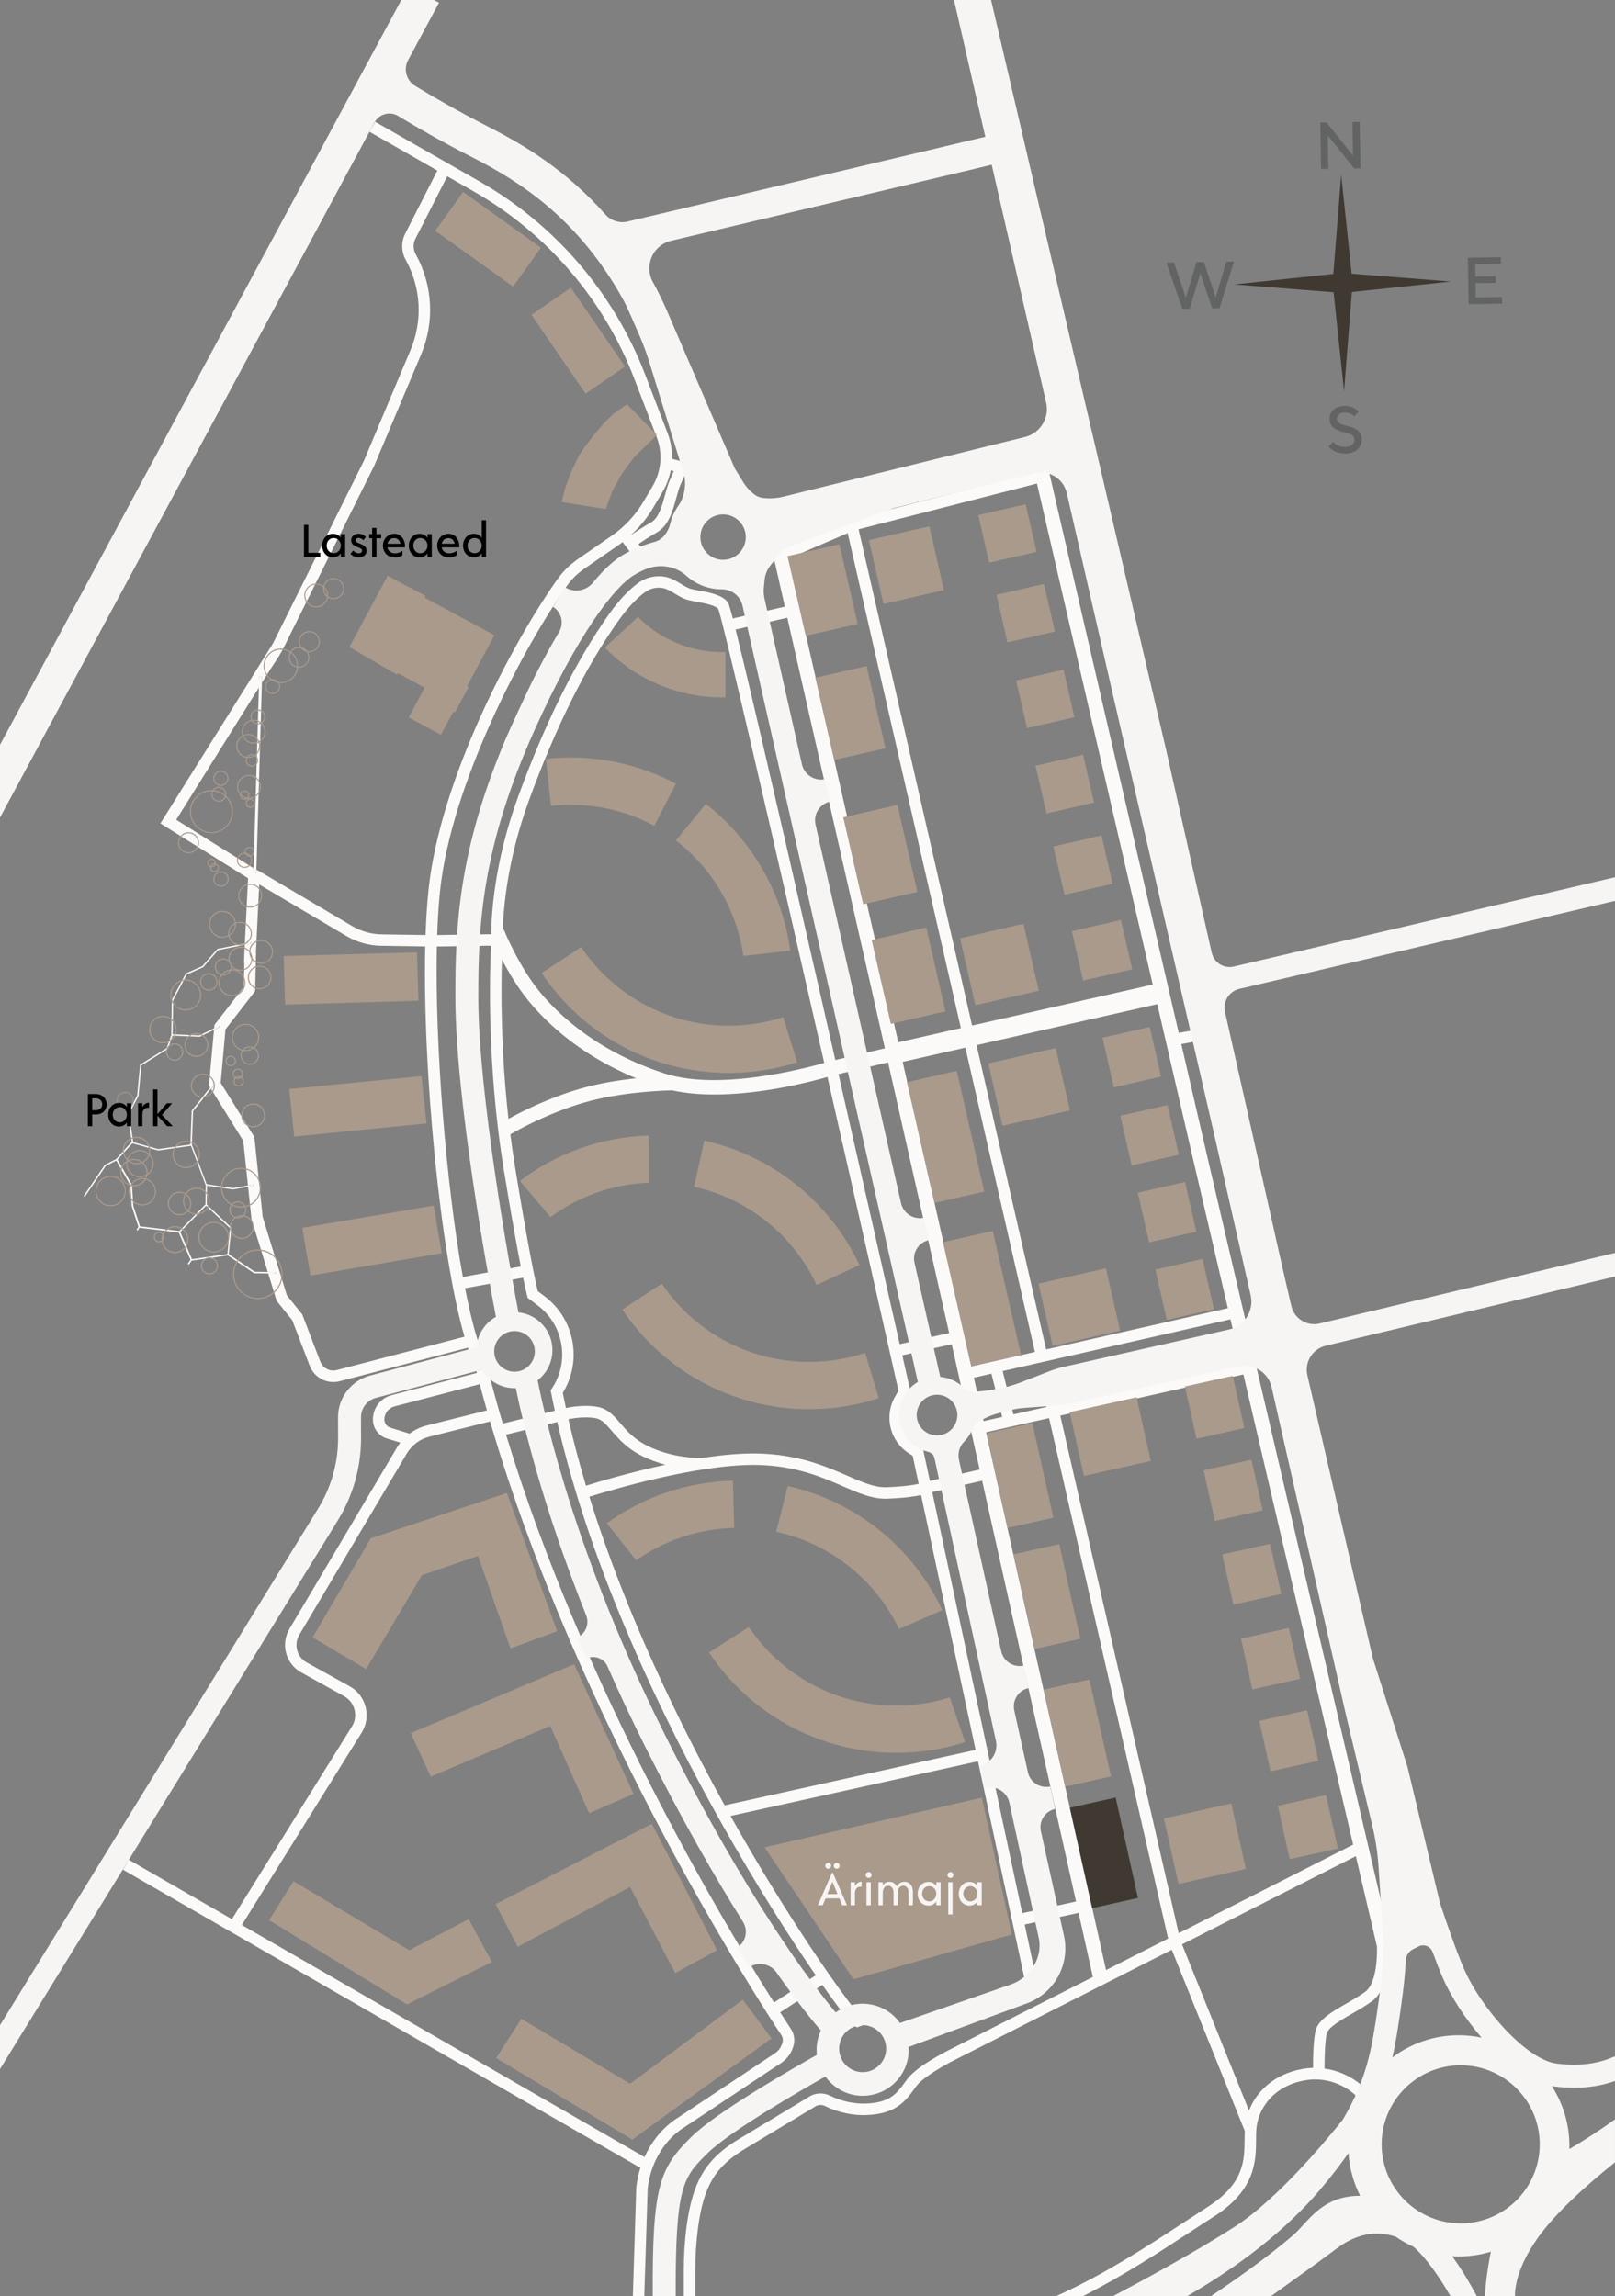 <?xml version="1.0" encoding="UTF-8"?>
<svg id="Layer_1" xmlns="http://www.w3.org/2000/svg" viewBox="0 0 561.91 798.86">
  <rect x="0" y="0" width="561.91" height="798.86" fill="#808080" stroke="none"/>
  <defs>
    <style>
      .cls-1 {
        fill: #626363;
      }

      .cls-1, .cls-2 {
        fill-rule: evenodd;
      }

      .cls-3 {
        fill: #f7f5f4;
      }

      .cls-4, .cls-2 {
        fill: #3f3932;
      }

      .cls-5 {
        fill: #aa9a8b;
      }

      .cls-6 {
        fill: #fbfaf9;
      }
    </style>
  </defs>
  <g id="minimap">
    <g>
      <path class="cls-6" d="M233.36,163.66l1.06.28c-.33.81-.74,1.74-1.23,2.79-.72,1.52-1.23,3.4-1.77,5.38-1.04,3.78-2.21,8.07-4.83,9.59-3.15,1.82-5.55,3.43-6.9,4.37l-.04-.05c2.99-2.75,5.56-5.91,7.66-9.45l3.13-5.28c1.43-2.4,2.4-4.98,2.91-7.63M155.58,61.32l9.33,5.33c25.44,14.54,45.23,37.62,55.73,64.98l7.83,20.41c2.18,5.69,1.65,11.96-1.46,17.21l-3.13,5.28c-2.83,4.76-6.57,8.77-11.12,11.91l-7.69,5.31c-.53.37-1.04.71-1.52,1.04-3.85,2.63-6.64,4.53-9.74,8.92-15.7,22.22-40.56,69.2-44.68,107.55-.51,4.77-.86,10.17-1.06,16.04l-15.31-.23c-3.6-.05-7.15-1.05-10.25-2.89l-32.08-18.96-1.19-.6-.03.94-1-.03.04-1.47-26.94-16.85c.44-.71.89-1.42,1.33-2.13,1.18-1.88,2.36-3.77,3.54-5.65,1.69-2.7,3.37-5.39,5.06-8.09,1.97-3.15,3.94-6.29,5.9-9.44,2.02-3.23,4.05-6.47,6.07-9.7,1.85-2.96,3.7-5.92,5.55-8.88.44-.71.89-1.42,1.33-2.13l.11-3.82,1,.03-.06,2.11c.66-1.05,1.32-2.11,1.98-3.16.94-1.5,1.92-2.97,2.89-4.45.36-.55.71-1.11,1.06-1.67,1.4-2.24,2.5-4.66,3.67-7.03,1.15-2.32,2.31-4.64,3.46-6.95,1.5-3,2.99-6.01,4.49-9.01,1.68-3.37,3.35-6.73,5.03-10.1,1.7-3.41,3.39-6.81,5.09-10.22,1.55-3.12,3.11-6.25,4.66-9.37,1.25-2.52,2.51-5.03,3.76-7.55.79-1.59,1.58-3.18,2.37-4.76.19-.39.38-.77.58-1.16l16.3-38.69c4.8-11.39,4.12-24.13-1.85-34.95-.92-1.67-.96-3.69-.09-5.39l11.07-21.73M360.79,168.22l40.28,174.32-62.85,14.26-39.48-172.65,62.05-15.92M294.94,185.49l39.38,172.2-21.79,4.94-5.09-22.56-33.11-145.97.09.21,20.52-8.83M273.93,214.94l28.63,126.22,5.32,23.56-17.24,4.08c-1.57-6.91-3.16-13.88-4.75-20.85-18.76-82.28-26.58-115.41-29.96-128.93l18-4.09M229.2,204.46c.29,0,.6.02.91.05,1.67.19,3.13,1.07,4.68,2.01,1.47.9,3,1.83,4.87,2.29.87.21,1.85.39,2.89.59,2.58.48,6.08,1.13,7.36,2.4,1.96,5.52,19.33,80.91,36.87,158-4.74,1.36-22.02,5.98-38.38,5.98-6.08,0-12.03-.64-17.17-2.31-22.46-7.33-35.88-19.32-43.18-28.09-7.6-9.12-12.73-21.9-12.78-22.03l-.32.13c.18-6.99,1.46-24.08,9.05-44.89,9.37-25.68,19.89-46.81,31.28-62.79,5.38-7.56,9.54-10.04,9.57-10.05l.17-.11c.08-.05,1.71-1.17,4.19-1.17M174.64,333.81c2.34,4.5,5.61,10.03,9.56,14.77,6.77,8.13,18.48,18.86,37.15,26.57-5.81.61-12.84,1.7-19.5,3.64-11.09,3.22-20.64,8.1-24.94,10.47-2.72-24.33-2.59-45.23-2.27-55.45M170.83,329.01c-.42,8.56-1.49,41.45,4.46,77.96,2.68,16.42,4.6,27,5.9,33.66l-20.15,3.64c-5.84-32.22-9.77-80.88-9.05-114.97l18.84-.29M308.99,369.61l21.25,94.17-17.2,3.87c-4.47-19.79-12.54-55.51-21.29-93.96l17.23-4.08M402.65,349.36l12.66,54.79,11.9,50.98-63.22,14.36-24.21-105.87,62.87-14.26M335.88,364.5l24.21,105.87-22.14,5.03-2.4-10.78-21.48-95.18,21.81-4.95M90.19,307.72l30.27,17.89c3.7,2.19,7.93,3.38,12.23,3.44l15.26.23c-.96,42.79,5.27,106.98,13.66,135.78l-44.45,11.61c-.41.11-.82.16-1.22.16-1.95,0-3.76-1.19-4.49-3.09l-6.28-16.41h-.01.02s-5.36-6.65-5.36-6.65l-8.41-27.25-2.91-27.84-11.72-18.85,1.68-18.63,10.31-13.3.31-13.44h-.04l1.16-23.64M367.64,487l-3.9.89.37,1.61-11.52,2.59-3.73-15.07,79.26-18.01,3.57,15.3-63.68,14.31-.37-1.62M344.96,477.91l3.73,15.06-6.48,1.46-3.37-15.12,6.13-1.39M166.92,481.57c.8,3.05,1.64,6.09,2.5,9.13l-21,5.27c-2.14.54-4.15,1.5-5.9,2.81l-6.68-2.06c-1.26-.39-2.11-1.53-2.11-2.85,0-2.14,1.45-4.02,3.52-4.56l29.67-7.74M331.13,467.68l9.73,43.6-17.33,3.95-2.23-10.41-.18-.82-2.65-1.68c-4.89-3.1-6.45-9.45-3.55-14.46l1.94-3.36-.17-.76c-.04-.17-1.04-4.6-2.75-12.2l17.19-3.86M203.74,493.13c1.12,0,2.28.08,3.43.27,2.2.37,3.64,2.05,5.63,4.37,2.4,2.8,5.39,6.27,11,8.98,2.64,1.28,5.27,2.19,7.73,2.85-12.4,2.66-23.29,5.93-27.64,7.3-2.29-7.66-4.35-15.39-6.12-23.12,1.44-.3,3.6-.65,5.97-.65M287.9,374.7c8.95,39.33,17.86,78.73,24.71,109.16l-1.16,2c-3.97,6.87-1.83,15.59,4.87,19.84l1.23.78,2.09,9.77c-1.7.39-5.08.94-11.18,1.18h-.5c-3.92,0-7.96-1.76-13.05-3.97-7.69-3.34-17.25-7.5-31.46-7.77-.45,0-.91-.01-1.37-.01-5.47,0-11.52.6-17.61,1.53-.17,0-.49.02-.94.02-2.75,0-10.35-.37-18-4.07-4.86-2.35-7.43-5.34-9.7-7.99-2.25-2.62-4.37-5.09-7.99-5.71-1.4-.24-2.79-.33-4.12-.33-2.73,0-5.18.39-6.82.74-.38-1.76-.74-3.53-1.09-5.29,6.86-11.09,4.17-25.69-6.33-33.58l-2.37-1.78c-.61-2.52-3.01-13.11-7.86-42.89-.64-3.95-1.2-7.85-1.69-11.68,2.32-1.35,13.12-7.4,25.7-11.06,13.17-3.83,28.48-4.19,30.64-4.23,4.63,1.02,9.63,1.43,14.66,1.43,16.78,0,33.97-4.55,39.34-6.1M320.48,520.16l18.96,88.65-87.3,19.3c-15.61-28.22-34.5-66.78-47.09-107.38,7.63-2.37,36.94-11.07,57.06-11.07.43,0,.85,0,1.27.01,13.42.26,22.58,4.24,29.94,7.44,5.3,2.31,9.92,4.31,14.67,4.31.21,0,.42,0,.63-.01,6.17-.24,9.79-.79,11.86-1.26M341.72,515.16l32.67,146.41-18.71,4.04-31.32-146.48,17.37-3.96M432.62,478.2l38.18,163.57-60.7,30.82-41.19-180.07,63.7-14.32M365.01,493.39l41.42,181.06-21.6,10.96-41.74-187.1,21.93-4.93M193.89,494.72c11.92,52.29,37.26,104.18,57.04,139.41,12.72,22.65,24.01,40.05,31.24,50.67.57.84,1.13,1.65,1.67,2.44l-14.54,9.47c-17.67-27.91-66.53-109.5-93.23-197.57l17.82-4.41M471.75,645.78l7.34,31.46c.14,4.1-.33,12.92-4.01,15.67-1.85,1.38-4.21,2.74-6.5,4.06-5.02,2.89-9.76,5.62-10.77,9.29-.82,2.98-.97,9.11-.97,13.17-1.18.04-2.41.16-3.68.39-9.93,1.79-15.99,7.84-18.6,14.46l-23.29-57.8,60.47-30.7M170.52,494.53c30.57,104.97,93.84,202.21,101.32,213.5.5.76.66,1.69.42,2.57-.38,1.46-1.26,2.76-2.41,3.6l-35.41,23.52c-4.42,3.22-7.9,7.64-10.19,12.75l-140.11-80.73,41.68-66.91c1.69-2.71,2.18-5.9,1.37-8.99-.8-3.09-2.78-5.64-5.58-7.19l-14.87-8.23c-1.66-.92-2.84-2.43-3.34-4.26s-.24-3.73.73-5.36l37.42-63.12c1.71-2.89,4.57-5.02,7.82-5.83l21.13-5.3M220.17,798.87h4l1.18-37.42c.94-8.39,5.1-15.85,11.36-20.42l35.41-23.52c1.96-1.43,3.38-3.52,4-5.87.52-1.98.17-4.09-.96-5.79-.73-1.1-2-3.04-3.72-5.72l14.68-9.55c6.65,9.49,10.73,14.46,12.12,14.76l2.13-.81c.92-1.29.17-2.64-1.6-5.55l-.98.6c-5.94-7.33-23.88-32.57-43.62-67.78l86.11-19.03,16.32,76.31,3.91-.84-3.99-18.67,18.75-4.04,4.97,22.28-50.08,25.43c-1.11.55-10.95,5.54-14.36,9.94-.38.49-.75.99-1.12,1.5-2.59,3.56-5.04,6.91-13.39,7.18-.27,0-.53.01-.79.01-5,0-9.09-1.47-11.68-2.75-1.06-.52-2.21-.78-3.34-.78-1.57,0-3.14.49-4.46,1.46l-23.75,14.29c-11.59,6.97-16.22,14.61-18.35,30.26-.67,4.94-1.01,10.23-1.01,15.74v8.8h4v-8.8c0-5.33.33-10.44.98-15.2,1.96-14.41,5.96-21.06,16.45-27.37l23.83-14.34.17-.11c.64-.48,1.39-.72,2.15-.72.54,0,1.07.12,1.57.37,2.97,1.46,7.66,3.16,13.41,3.16.32,0,.63,0,.95-.02,10.31-.33,13.74-5.04,16.5-8.83.35-.48.69-.95,1.05-1.41,2.41-3.12,10.19-7.42,12.99-8.82l75.74-38.45,25.39,63.03c-.04.96-.05,1.92-.06,2.94-.04,7.2-.09,15.37-12.81,23.48-2.58,1.65-5.35,3.46-8.27,5.37-12.68,8.3-27.98,18.3-44.55,25.72h9.32c13.86-6.97,26.59-15.28,37.42-22.38,2.91-1.9,5.66-3.7,8.23-5.34,14.56-9.29,14.62-19.43,14.66-26.83,0-1.13.01-2.21.07-3.21.39-7.18,5.73-15.33,16.77-17.32,1.31-.24,2.57-.34,3.76-.34,8.79,0,14.22,5.68,14.48,5.96l2.94-2.72c-.27-.3-5.53-5.85-14.21-7.01,0-4.16.15-9.87.83-12.33.57-2.08,5-4.63,8.91-6.88,2.39-1.38,4.86-2.8,6.9-4.32,2.41-1.8,3.81-4.86,4.61-8.07l.03.11,4.77-1.5-1.81-5.76-64.87-277.9-9.2-39.8,4.84-.86-.7-3.94-5.04.9-45.92-198.69-4.87,1.12.6,2.57-62.04,15.92-.04-.19-3.9.89.13.57-20.55,8.84-.65-2.87-4.88,1.11,5.09,22.45-18.11,4.11c-1.35-5.17-1.59-5.46-1.78-5.71-2.06-2.53-6.21-3.3-9.88-3.98-.98-.18-1.9-.35-2.67-.54-1.27-.31-2.47-1.04-3.74-1.82-1.76-1.07-3.76-2.29-6.32-2.58-.46-.05-.9-.07-1.33-.07-3.48,0-5.92,1.5-6.44,1.85-.69.42-5.17,3.3-10.77,11.16-11.59,16.28-22.28,37.72-31.78,63.74-8.52,23.35-9.32,41.78-9.33,47.79l-18.82.29c.19-5.74.52-11,1.02-15.61,4.01-37.32,29.1-84.62,43.97-105.66,2.69-3.8,4.96-5.35,8.73-7.92.49-.34,1.01-.69,1.54-1.06l7.69-5.31c.53-.37,1.05-.75,1.56-1.14l3.7,4.91,3.2-2.41-1.38-1.83c1.3-.9,3.57-2.41,6.49-4.1,4.04-2.34,5.45-7.47,6.69-12,.5-1.81.97-3.53,1.53-4.74.64-1.35,1.12-2.5,1.52-3.48l.52.13,1-3.87-6.06-1.57c.06-3.04-.46-6.1-1.58-9.03l-7.83-20.41c-10.82-28.22-31.24-52.02-57.48-67.02l-36.41-20.81-1.98,3.47,23.61,13.5-11.16,21.9c-1.47,2.89-1.41,6.3.15,9.14,5.37,9.74,5.98,21.21,1.66,31.46l-16.22,38.52-31.68,63.62-39.1,62.49,30.5,19.08-1.12,22.66,2.15-.44.1.48-2.27.46-.2,4.07c-.04.74-.05,1.48-.07,2.22h.11l-.19,8.4-10.22,13.19-.11,1.21,1.84-.89.21.44-2.1,1.01-1.75,19.35.46.73,1.22-1.52.38.3-1.32,1.66,11.21,18.04,1.63,15.53,1.95-.33.08.48-1.98.33,1.16,11.11,5.68,18.49,2.78.04v.49l-2.63-.04,2.94,9.57,5.43,6.73,6.07,15.85c1.33,3.48,4.65,5.66,8.22,5.66.74,0,1.49-.09,2.23-.29l44.64-11.66c.23.69.46,1.35.7,1.98l3.75-1.4c-1.93-5.17-3.78-12.51-5.49-21.28l20.2-3.65c.95,4.6,1.39,6.23,1.43,6.37l.18.65,3.48,2.62c9.03,6.79,11.2,19.47,4.95,28.87l-.45.68.16.8c.4,2.09.84,4.19,1.29,6.28l-18.11,4.48c-1.89-6.4-3.66-12.83-5.29-19.27l-3.88.98c.06.22.11.44.17.66l-29.68,7.74c-3.83,1-6.51,4.47-6.51,8.43,0,3.08,1.98,5.77,4.93,6.67l4.62,1.42c-.42.54-.81,1.09-1.16,1.67l-37.42,63.13c-1.52,2.57-1.93,5.57-1.15,8.45s2.65,5.26,5.26,6.71l14.87,8.23c1.82,1.01,3.12,2.68,3.64,4.7s.21,4.1-.9,5.87l-41.75,67.03-35.89-20.68-2,3.47,180.02,103.73c-.69,2.19-1.17,4.47-1.43,6.81l-1.19,37.78"/>
      <path class="cls-6" d="M66.46,398.65l5.08,13.64.05.13h0l-.1,6.61-9.11,9.26-13.68-1.65-2.31-7.1-.46-7.26-5.01-8.85,5.13-5.65,8.99,2.5,11.4-1.63M71.71,419.49l8.31,7.83-.9,8.97-12.32,1.79-4.08-9.46,8.98-9.13M95.85,443.07v-.49l-2.78-.04-4.43-.07-9.05-6.13.92-9.22-8.54-8.04-.03.03.1-6.61,8.9,1.33,5.28-.88,1.98-.33-.08-.48-1.95.33-5.24.88-9.04-1.36-5.15-13.83.45-11.57,6.13-7.69,1.32-1.66-.38-.3-1.22,1.52-6.34,7.95-.46,11.77-11.22,1.61-8.66-2.4v-.02l-1.46-9.82,3.29-6.24,1.02-10.65,9.15-5.7,1.68-4.64,9.38.39h.06l4.83-2.33,2.1-1.01-.21-.44-1.84.89-4.98,2.41-9.31-.39.19-11.83,4.75-8.97,5.66-2.51,5.22-5.95,9.17-1.86,2.27-.46-.1-.48-2.15.44-9.45,1.92-5.21,5.97-5.76,2.56-4.85,9.17-.03.05-.18,12.24-1.64,4.53-9.22,5.74-1.02,10.75-3.34,6.34,1.46,9.75-5.43,6-3.96,2.07-7.34,10.8.4.27,7.27-10.7,3.67-1.92,4.92,8.69.45,7.18,2.34,7.2-.66,1.06.41.26.61-.99,13.67,1.65,4.09,9.51-.99,1.39.4.28.99-1.38,12.58-1.83,9.17,6.21,4.73.07,2.62.04"/>
      <polyline class="cls-6" points="89.18 303.55 89.21 302.62 91.13 237.5 91.19 235.4 90.19 235.37 90.08 239.18 88.23 302.05 88.18 303.52 89.18 303.55"/>
      <path class="cls-3" d="M0,704.58v15.26l117.52-190.84c5.33-8.66,8.13-18.6,8.1-28.77l-.02-7.11c0-3.19,2.14-5.98,5.22-6.8l36.84-9.78c2.32,3.84,6.52,6.42,11.33,6.42.16,0,.32-.02.48-.02,2.37,11.69,9.15,40.71,24.48,79.07,1.19,2.98-.17,6.37-3.09,7.69l3.29,7.29c2.76-1.25,6,0,7.22,2.77,3.86,8.81,8.15,18,12.9,27.49,12.97,25.89,24.57,46.04,34.21,61.33,1.94,3.07,1.03,7.12-2.02,9.08l4.32,6.74c3.13-2.01,7.29-1.18,9.41,1.87,7.21,10.33,12.51,16.83,15.41,20.18-1.04,2.25-1.59,4.78-1.46,7.45.02.34.06.68.1,1.01-8.32,4.67-34.85,19.85-43.56,28.42-11.13,10.93-13.77,16.85-13.57,55.56h8c-.17-38.7,2.61-41.43,11.18-49.85,7.62-7.49,31.86-21.49,40.88-26.59,2.79,3.86,7.23,6.46,12.22,6.69,9.19.42,16.78-6.9,16.78-16,0-.33-.03-.65-.05-.97l41.21-15.19c9.56-3.52,15.05-13.56,12.85-23.51l-8.02-36.36c-.77-3.51,1.45-6.98,4.96-7.75l-1.71-7.81c-3.52.77-7-1.45-7.77-4.97l-4.74-21.48c-.78-3.54,1.46-7.04,4.99-7.81l-1.71-7.81c-3.55.78-7.05-1.46-7.83-5.01l-14.68-66.53c-.5-2.26.1-4.68,1.74-6.31,1.21-1.2,2.18-2.64,2.85-4.23.47-1.11,1.2-2.11,2.23-2.75,1.97-1.24,4.13-2.2,6.41-2.82l4-1.08c1.7-.46,3.44-.76,5.19-.89l11.01-.85c2.15-.17,4.28-.48,6.39-.95l57.51-12.69c5.16-1.14,10.26,2.1,11.43,7.25l25.92,114.22,9.15,38.43c1.11,4.66,1.83,9.41,2.14,14.19l1.42,21.37c.76,9.59-.46,19.23-1.79,28.29-1.89,12.92-3.5,23.9-12.05,38.31-4.74,5.97-22.29,27.39-37.53,37.21-14.36,9.25-33.9,19.73-42.48,24.24h25.8c12.15-6.98,31.58-19.71,46.1-36.82,3.93-4.63,7.25-8.94,10.08-13,.34,5.33,1.76,10.36,4.05,14.88h-.16c-1.88,0-3.93.2-6.06.73-6.47,1.61-10.49,6.02-13.72,9.55-1.15,1.26-2.23,2.44-3.28,3.35-9.24,8.01-21.83,16.71-28.69,21.29h20.91c8.71-6.24,18.3-13.15,22.81-16.55,6.73-5.09,13.66-6.46,20.61-4.11,1.93,1.34,3.99,2.5,6.15,3.48,4.69,4.09,9.52,11.39,12.87,17.19h9.15c-1.74-3.3-4.79-8.7-8.56-13.89.76.04,1.52.07,2.3.07,3.88,0,7.63-.58,11.16-1.65-.32,1.57-.64,3.29-.94,5.2-.6,3.72-.95,7.15-1.14,10.26h10.45c-.04-2.9.75-9.93,7.67-19.87,5.93-8.5,16.35-18.05,27.14-26.7v-14.95c-6.1,4.38-11.61,7.84-15.89,10.35.01-.37.03-.74.03-1.12,0-7.66-2.25-14.79-6.11-20.79.3.05.59.1.89.14,9.04,1.06,15.6,0,21.09-1.92v-8.58c-5.26,2.26-11.14,3.61-20.15,2.55-10.59-1.24-26.43-19.17-32.48-33.19-2.51-5.82-5.83-15.36-8.28-22.72l-11.27-47.26-12.08-37.88-22.78-98.44c-1.06-4.59,1.78-9.18,6.36-10.28l100.68-24.06v-8.23l-102.78,24.56c-4.41,1.05-8.82-1.68-9.85-6.1l-2.78-12.02-20.29-90.31c-.81-3.59,1.43-7.17,5.02-8.01l130.68-30.61v-8.22l-132.67,31.07c-3.44.81-6.87-1.35-7.65-4.79l-15.8-70.3L344.83,0h-12.9l10.89,47.59-124.48,29.5c-2.84.67-5.8-.3-7.73-2.49-13.54-15.29-28.16-24.12-40.45-30.37-10.43-5.3-19.46-10.54-25.72-14.35-3.07-1.87-4.15-5.81-2.44-8.98L152.75.94l-1.74-.94h-11.39L0,259.13v25.3L130.3,42.6c1.6-2.97,5.36-3.99,8.24-2.24,6.41,3.89,15.54,9.16,26.17,14.57,16.11,8.19,36.6,21.21,52.19,49.46,1.11,2.01,3.6,7.71,5.61,12.36,1.46,3.39,2.72,6.87,3.77,10.41l11.56,37.41c1.1,3.53.37,8.31-1.77,11.32-1.36,1.9-2.35,4.07-2.9,6.42-.37,1.56-1.17,2.98-2.21,4.2l-.02.02c-.82.95-1.89,1.63-3.1,1.97-3.62,1-7.69,2.5-11.37,4.73-3.12,1.89-6.55,5.1-10.18,9.5-2.37,2.87-6.5,3.57-9.66,1.6h0l-4.22,6.79h0c2.97,1.84,3.9,5.72,2.12,8.72-2.97,4.99-6,10.55-9.05,16.64-1.96,3.91-8.18,17.36-9.8,21.21-15.97,38.02-17.3,64.04-17.24,89.43.09,35.31,11.17,95.66,14.11,111.03-3.79,2.12-6.43,6.03-6.76,10.6l-37.02,9.83c-6.59,1.75-11.18,7.74-11.16,14.56l.02,7.11c.02,8.67-2.37,17.17-6.92,24.55L0,704.58ZM535.72,746.04c0,15.19-12.31,27.5-27.5,27.5s-27.5-12.31-27.5-27.5,12.31-27.5,27.5-27.5,27.5,12.31,27.5,27.5ZM487.16,700.25c.86-5.86,1.66-11.97,1.96-18.22.08-1.68,1.1-3.18,2.61-3.92l1.88-.93c1.87-.92,4.12-.02,4.84,1.94,1.21,3.28,2.4,6.36,3.47,8.84,2.73,6.33,7.64,14.1,13.58,20.96-2.56-.54-5.22-.83-7.94-.83-8.68,0-16.68,2.87-23.11,7.72,1.19-5.19,1.94-10.27,2.71-15.56h0ZM300.14,720.93c-4.52,0-8.18-3.66-8.18-8.18s3.66-8.18,8.18-8.18,8.18,3.66,8.18,8.18-3.66,8.18-8.18,8.18ZM371.17,171.52l16.34,71.41,34.78,151.02,12.86,56.7c1.22,5.36-2.15,10.69-7.51,11.9l-57.41,12.97c-1.78.4-3.53.94-5.23,1.6l-10,3.89c-2.42.94-4.93,1.64-7.5,2.08l-3.14.54c-1.75.3-3.51.48-5.28.54-1.44.05-2.85-.47-3.88-1.47-2.12-2.05-4.93-3.39-8.05-3.66l-8.97-39.73c-.8-3.55,1.44-7.07,4.99-7.85l-1.71-7.81c-3.59.79-7.15-1.47-7.96-5.06l-29.75-131.72c-.82-3.61,1.46-7.2,5.08-7.99l-1.71-7.81c-3.66.8-7.28-1.5-8.1-5.15l-13.01-57.61c-.29-1.29-.37-2.61-.24-3.92l.26-2.66c.18-1.78.85-3.47,1.93-4.88l2.68-3.49c1.22-1.59,2.88-2.81,4.76-3.5l35.64-13.11,48.96-12.09c4.99-1.23,10.02,1.86,11.16,6.87h.01ZM333.09,492.32c0,3.91-3.17,7.07-7.07,7.07s-7.07-3.17-7.07-7.07,3.17-7.07,7.07-7.07,7.07,3.17,7.07,7.07ZM234.27,113.26c-.74-1.77-1.47-3.47-2.2-5.11l-.05-.13h0c-1.58-3.54-3.13-6.75-4.61-9.43-.07-.13-.15-.27-.22-.4-3.18-5.73-.08-12.91,6.3-14.42l111.56-26.44,18.94,82.75c1.22,5.32-2.06,10.64-7.36,11.95l-83.99,20.75c-2.38.59-4.84.73-7.27.44-1.06-.13-2.06-.55-2.9-1.21l-.36-.28c-1.37-1.07-2.49-2.33-3.37-3.75l-3.06-4.97-21.41-49.74h0ZM259.48,186.87c0,4.36-3.54,7.9-7.9,7.9s-7.9-3.54-7.9-7.9,3.54-7.9,7.9-7.9,7.9,3.54,7.9,7.9ZM166.42,347.11c-.06-26.01,1.39-52.71,19.58-93.13,15.04-33.41,27.73-49.75,34.6-53.9,1.27-.77,2.62-1.44,3.98-2.01,4.76-2.02,10.37-1.22,14.21,2.23,3.27,2.94,7.59,4.73,12.33,4.73h.06c3.44,0,6.42,2.37,7.18,5.73l61,270.05c-4.33,2.53-7.09,7.45-6.47,12.95.51,4.61,3.48,8.54,7.53,10.46h0l.04.02c.76.36,1.56.64,2.39.85.81.2,1.58.65,1.97,1.39.14.26.24.54.31.83l.42,1.92,20.97,96.47c.85,3.9-1.62,7.74-5.51,8.59l1.71,7.81.41-.09c3.65-.8,7.27,1.51,8.06,5.17l10.24,47.13c1.46,6.86-3.1,13.8-9.72,16.11l-38.57,13.41c-2.91-4.06-7.65-6.71-13.02-6.71-3.5,0-6.73,1.13-9.36,3.03-7.91-9.43-30.32-38.52-59.35-96.48-30.6-61.09-41.6-109.45-44.35-123.46,3.13-2.42,5.15-6.2,5.15-10.46,0-6.84-5.18-12.46-11.84-13.16-2.9-15.27-13.87-75.37-13.96-109.45v-.03ZM179.02,463.1c3.91,0,7.07,3.17,7.07,7.07s-3.17,7.07-7.07,7.07-7.07-3.17-7.07-7.07,3.17-7.07,7.07-7.07Z"/>
      <path class="cls-5" d="M89.82,434.7h-.13c-2.25,0-4.38.86-6,2.44-1.65,1.61-2.58,3.76-2.62,6.06-.07,4.76,3.74,8.69,8.49,8.76h.13c2.25,0,4.38-.86,6-2.44,1.65-1.61,2.58-3.76,2.62-6.06.07-4.76-3.74-8.69-8.5-8.76h.01ZM97.92,443.46c-.07,4.5-3.75,8.12-8.23,8.12h-.12c-4.54-.07-8.17-3.82-8.11-8.36.03-2.2.92-4.25,2.5-5.79,1.55-1.51,3.58-2.33,5.73-2.33h.13c4.54.07,8.18,3.82,8.11,8.36h-.01Z"/>
      <path class="cls-5" d="M79.99,426.83c-.03,2.29,1.8,4.18,4.08,4.21h.06c1.08,0,2.1-.42,2.88-1.17.79-.77,1.24-1.81,1.26-2.91.02-1.11-.4-2.15-1.17-2.95-.58-.59-1.3-.99-2.08-1.16.44-.52.69-1.16.7-1.85,0-.36-.06-.7-.18-1.03,1.17-.29,2.26-.88,3.15-1.75,1.33-1.29,2.08-3.03,2.11-4.88.03-1.85-.67-3.61-1.96-4.94-1.29-1.33-3.02-2.08-4.88-2.11h-.11c-1.81,0-3.52.69-4.83,1.96-1.33,1.29-2.08,3.03-2.11,4.88-.04,2.58,1.34,4.85,3.42,6.08-.35.48-.56,1.06-.57,1.7-.02,1.23.72,2.3,1.78,2.77-.93.75-1.55,1.88-1.57,3.16h.02ZM80.17,420.9c0-.57.21-1.09.53-1.51.92.48,1.96.76,3.07.78h.11c.44,0,.87-.04,1.3-.12.11.29.17.61.17.94,0,.68-.29,1.32-.77,1.8-.12-.01-.24-.04-.37-.04h-.06c-.81,0-1.56.24-2.19.64-1.04-.35-1.79-1.33-1.77-2.48h-.02ZM77.32,413.12c.03-1.75.73-3.38,1.99-4.6,1.23-1.2,2.85-1.85,4.56-1.85h.1c1.75.03,3.38.73,4.6,1.99s1.88,2.91,1.85,4.66c-.05,3.06-2.19,5.59-5.03,6.27-.13-.26-.29-.5-.5-.72-.55-.57-1.3-.89-2.09-.91h-.04c-.85,0-1.61.36-2.15.93-.52-.3-1-.67-1.43-1.11-1.22-1.26-1.88-2.91-1.85-4.66h0ZM82.75,418.35h.04c.95.01,1.76.55,2.2,1.32-.36.06-.74.1-1.12.1h-.1c-.99-.02-1.95-.26-2.81-.69.47-.45,1.1-.73,1.79-.73ZM84.98,419.42h0ZM84.11,423.13c-.41.25-.87.39-1.36.39h-.04l-.18-.02c.49-.23,1.02-.37,1.57-.37h.01ZM82.71,423.91h.04c.72,0,1.39-.26,1.93-.73,1.83.27,3.23,1.85,3.2,3.76-.01,1-.42,1.94-1.14,2.64-.71.69-1.63,1.06-2.61,1.06h-.06c-1-.02-1.94-.42-2.64-1.14s-1.08-1.67-1.06-2.67c.01-1,.42-1.94,1.14-2.64.15-.14.31-.27.48-.38.23.06.46.1.71.11h0Z"/>
      <path class="cls-5" d="M78.21,426.71c-1-1.03-2.33-1.6-3.76-1.63h-.08c-2.91,0-5.3,2.35-5.35,5.27-.04,2.95,2.32,5.39,5.27,5.43h.08c1.08,0,2.1-.33,2.98-.92l.12-.1c.21-.15.43-.31.62-.5l.04-.05.14-.17c.9-.97,1.42-2.21,1.44-3.55.02-1.43-.52-2.78-1.51-3.81v.03ZM69.84,428.44c.12-.28.27-.55.45-.8.09-.13.2-.25.3-.37.1-.12.19-.24.29-.35.19-.19.4-.35.61-.5l.12-.1c.22-.15.45-.26.69-.37.63-.29,1.33-.47,2.07-.47h.08c2.73.04,4.92,2.3,4.88,5.04-.04,2.71-2.26,4.89-4.95,4.89h-.08c-2.73-.04-4.92-2.3-4.88-5.04.01-.68.16-1.32.41-1.91h0v-.02Z"/>
      <path class="cls-5" d="M72.92,437.42h-.04c-1.63,0-2.96,1.31-2.99,2.94-.02,1.65,1.3,3.01,2.94,3.03h.04c1.62,0,2.96-1.31,2.98-2.94.02-1.65-1.3-3.01-2.94-3.03h0ZM75.47,440.45c0,.69-.29,1.34-.79,1.82-.49.47-1.13.73-1.8.73h-.04c-1.43-.02-2.58-1.2-2.55-2.63.02-1.42,1.18-2.56,2.59-2.56h.04c.69.01,1.34.29,1.82.79s.74,1.15.73,1.85h0Z"/>
      <path class="cls-5" d="M73.04,417.97c.04-2.58-2.03-4.72-4.61-4.76h-.07c-1.56,0-2.94.78-3.8,1.96-.59-.35-1.27-.57-2.01-.58h-.06c-1.07,0-2.08.41-2.86,1.16-.79.77-1.23,1.79-1.25,2.89-.03,2.27,1.78,4.14,4.04,4.17h.06c1.07,0,2.08-.41,2.86-1.16l.09-.11c.78.63,1.76,1.03,2.84,1.05h.07c2.55,0,4.64-2.06,4.68-4.62h.02ZM65.85,421.02l.06-.08c.43-.64.69-1.39.7-2.18.02-1.39-.66-2.62-1.7-3.38.14-.2.3-.39.47-.56.82-.8,1.9-1.23,3.05-1.21,1.14.02,2.21.48,3.01,1.3s1.23,1.91,1.21,3.05c-.04,2.34-1.95,4.23-4.29,4.23h-.06c-.96-.01-1.86-.36-2.6-.95l.15-.22ZM65.08,421.36c-.7.68-1.61,1.05-2.58,1.05h-.06c-2.05-.03-3.69-1.72-3.66-3.77,0-.99.42-1.92,1.13-2.61.7-.68,1.61-1.05,2.58-1.05h.06c.66.01,1.27.21,1.81.52-.41.68-.67,1.47-.68,2.32-.02,1.36.55,2.59,1.47,3.46l-.07.08ZM65.28,420.88c-.8-.82-1.23-1.91-1.21-3.05.01-.76.24-1.48.62-2.12.93.69,1.54,1.8,1.52,3.04-.01.82-.3,1.59-.81,2.23l-.12-.1h0Z"/>
      <path class="cls-5" d="M60.95,426.6h-.07c-1.83,0-3.41,1.07-4.18,2.61l-.06-.08c-.34-.35-.8-.55-1.29-.56h-.03c-.48,0-.93.18-1.28.52s-.55.8-.56,1.29c0,.49.18.95.52,1.31.34.35.8.55,1.29.56h.03c.34,0,.66-.1.94-.27l.05.2.03.13c.06.25.13.5.23.73l.05.12c.11.24.23.47.38.69l.04.06c.83,1.22,2.19,2.03,3.77,2.06h.07c2.55,0,4.65-2.06,4.68-4.62.04-2.58-2.03-4.72-4.61-4.76h0ZM54.28,431.42c-.27-.28-.41-.64-.41-1.03s.16-.75.44-1.02c.27-.26.63-.41,1-.41h.02c.38,0,.75.16,1.01.44l.15.24c-.19.49-.31,1.02-.31,1.57,0,.1.02.2.03.3-.26.21-.57.34-.9.34h-.02c-.39,0-.75-.16-1.01-.44h0ZM56.72,430.24l.04.2c0,.22-.06.42-.16.61.02-.28.05-.55.12-.81ZM57.15,430.44c0-.31-.07-.6-.21-.87.66-1.52,2.18-2.58,3.93-2.58h.06c2.37.04,4.26,1.99,4.23,4.36-.04,2.35-1.95,4.23-4.29,4.23h-.06c-2.2-.03-3.98-1.74-4.19-3.88.33-.34.52-.78.53-1.26ZM56.83,433.03l-.03-.07.03.07ZM56.58,432.24l-.03-.13.03.13Z"/>
      <path class="cls-5" d="M34.7,418.07c.99,1.02,2.3,1.59,3.71,1.61s2.75-.51,3.76-1.5c1.01-.99,1.58-2.31,1.61-3.72.04-2.92-2.29-5.33-5.21-5.37h-.08c-1.38,0-2.68.53-3.68,1.5-1.01.99-1.58,2.31-1.61,3.72-.02,1.41.51,2.75,1.5,3.77h0ZM33.6,414.31c.02-1.31.55-2.53,1.49-3.44.92-.9,2.13-1.39,3.41-1.39h.08c1.3.02,2.53.55,3.44,1.49s1.4,2.18,1.38,3.49-.55,2.53-1.49,3.44c-.92.9-2.13,1.39-3.41,1.39h-.08c-2.7-.04-4.86-2.27-4.82-4.98h0Z"/>
      <path class="cls-5" d="M42.75,400.19c0,.67.13,1.33.38,1.93l.12.22c.09.19.18.38.3.56.09.14.2.26.31.39.08.1.15.2.23.29h0c-.03.12-.07.24-.09.37-.26.17-.5.36-.73.58-.92.89-1.43,2.08-1.45,3.35-.02,1.27.46,2.48,1.35,3.4.44.46.97.8,1.54,1.04l.09.03c.15.06.3.12.45.16l-.08.2-.05.12c-.22.54-.36,1.12-.37,1.72-.02,1.27.46,2.48,1.35,3.4.89.92,2.08,1.43,3.35,1.45h.07c1.25,0,2.42-.48,3.32-1.35.92-.89,1.43-2.08,1.45-3.35.02-1.27-.46-2.48-1.35-3.4-.58-.6-1.3-1.01-2.08-1.24.19-.38.33-.79.41-1.21,1.29-.84,2.15-2.28,2.18-3.93.02-1.32-.5-2.52-1.35-3.4.11-.39.18-.79.19-1.2.02-1.27-.46-2.48-1.35-3.4-.89-.92-2.08-1.43-3.35-1.45h-.07c-1.25,0-2.42.48-3.32,1.35-.92.89-1.43,2.08-1.45,3.35v.02ZM47.46,395.89c2.42,0,4.39,1.95,4.43,4.37v.1c0,.2-.03.39-.06.58-.02.11-.03.21-.06.32-.13-.12-.28-.21-.43-.31l-.03-.02c-.74-.51-1.61-.83-2.57-.84h-.07c-2.02,0-3.74,1.27-4.43,3.06-.72-.82-1.12-1.85-1.1-2.95.02-1.17.49-2.26,1.33-3.08.61-.59,1.35-.98,2.16-1.14.27-.05.54-.08.83-.08h0ZM45.54,412.04l-.09.14c-.75-.2-1.44-.59-1.99-1.16-.82-.84-1.25-1.95-1.24-3.12.02-1.17.49-2.26,1.33-3.08.12-.12.26-.21.39-.31,0,.1-.03.19-.03.28-.04,2.63,2.07,4.81,4.7,4.85h.07c.66,0,1.27-.15,1.84-.4h0c.09-.04.19-.08.28-.12-.08.3-.19.58-.33.84-.29-.06-.58-.1-.89-.1h-.07c-1.25,0-2.42.48-3.32,1.35-.22.22-.41.46-.58.72l-.08.12h.01ZM50.02,404.64l-.23-.2c.38-.21.74-.45,1.06-.75.5-.49.87-1.07,1.12-1.71.69.79,1.12,1.82,1.1,2.94-.02,1.39-.7,2.61-1.72,3.39,0-.1.03-.19.03-.28.02-1.27-.46-2.48-1.35-3.4h0ZM48.68,409.24h-.07c-1.17-.02-2.26-.49-3.07-1.33-.82-.84-1.25-1.95-1.24-3.12,0-.2.04-.39.07-.59.09-.05.19-.1.28-.15h.02c.15.12.3.22.46.31.1.06.21.12.31.17.11.05.22.1.33.15.53.21,1.09.34,1.67.35h.07c.66,0,1.3-.14,1.89-.4.96.82,1.58,2.03,1.56,3.39,0,.2-.04.39-.07.58-.65.39-1.41.63-2.22.63h.01ZM46.6,403.58h.07c.89.01,1.72.3,2.4.77-.48.18-1,.29-1.54.29h-.07c-.88-.01-1.71-.28-2.41-.77.49-.19,1.02-.29,1.56-.29h-.01ZM49.47,404.17c-.8-.61-1.77-.96-2.79-.98h-.07c-.66,0-1.3.14-1.89.4l-.15-.13c.22-.65.57-1.25,1.08-1.74.82-.8,1.9-1.24,3.05-1.24h.07c1.12.02,2.14.47,2.9,1.18-.37,1.1-1.16,1.99-2.18,2.51h-.02ZM44.54,403.14l.04-.09-.04.09ZM45.08,404.05l-.11-.07.11.07ZM45.78,404.42l-.05-.02.05.02ZM46.49,411.48c.82-.8,1.9-1.24,3.05-1.24h.07c.23,0,.46.04.68.08-.78,1.21-2.13,2.02-3.67,2.02h-.07c-.23,0-.46-.04-.69-.08.18-.28.38-.54.63-.78ZM46.55,412.73h.07c1.25,0,2.42-.48,3.32-1.35.3-.29.54-.62.75-.97,1.88.52,3.26,2.24,3.23,4.28-.04,2.39-1.99,4.32-4.38,4.32h-.07c-1.17-.02-2.26-.49-3.07-1.33-.82-.84-1.25-1.95-1.24-3.12,0-.68.19-1.33.5-1.93.29.06.59.1.89.1h0ZM43.39,402l.1.2-.1-.2ZM43.76,402.7c.09.13.19.25.29.38-.1-.12-.2-.24-.29-.38ZM47.61,395.62c1.23.02,2.38.52,3.24,1.4.74.77,1.17,1.74,1.26,2.79-.25-2.34-2.21-4.18-4.62-4.19h.12ZM46.64,395.71c.11-.02.23-.02.34-.03-.11.01-.23.01-.34.03Z"/>
      <path class="cls-5" d="M60.02,401.57c-.02,1.27.46,2.48,1.35,3.4.89.92,2.08,1.43,3.35,1.45h.07c1.25,0,2.42-.48,3.32-1.35.92-.89,1.43-2.08,1.45-3.35.02-1.27-.46-2.48-1.35-3.4-.89-.92-2.08-1.43-3.35-1.45h-.07c-1.25,0-2.42.48-3.32,1.35-.92.89-1.43,2.08-1.45,3.35ZM60.41,401.57c.04-2.39,1.99-4.32,4.38-4.32h.07c1.17.02,2.26.49,3.07,1.33.82.84,1.25,1.95,1.24,3.12-.02,1.17-.49,2.26-1.33,3.08-.82.8-1.9,1.24-3.05,1.24h-.07c-2.41-.04-4.35-2.03-4.31-4.45h0Z"/>
      <path class="cls-5" d="M88.03,392.21h.06c1.08,0,2.11-.42,2.89-1.18.8-.77,1.25-1.81,1.26-2.92s-.4-2.16-1.17-2.96-1.81-1.25-2.92-1.26h-.06c-1.08,0-2.11.42-2.89,1.18-.8.77-1.25,1.81-1.26,2.92-.02,1.11.4,2.16,1.17,2.96s1.81,1.25,2.92,1.26ZM84.33,387.99c.01-1,.42-1.94,1.14-2.65.71-.69,1.64-1.06,2.62-1.06h.06c1,.02,1.94.42,2.64,1.14s1.08,1.67,1.06,2.68c-.01,1-.42,1.94-1.14,2.65-.71.69-1.64,1.07-2.62,1.07h-.06c-2.07-.03-3.74-1.75-3.71-3.82h.01Z"/>
      <path class="cls-5" d="M70.64,373.54h-.06c-2.28,0-4.14,1.84-4.18,4.12-.02,1.12.4,2.17,1.18,2.98.78.8,1.82,1.25,2.94,1.27h.06c1.09,0,2.12-.42,2.91-1.18.8-.78,1.25-1.82,1.27-2.94.02-1.12-.4-2.17-1.18-2.98-.78-.8-1.82-1.25-2.94-1.27ZM70.58,373.93h.06c2.09.03,3.76,1.76,3.73,3.85-.03,2.07-1.72,3.74-3.79,3.74h-.06c-2.09-.03-3.76-1.76-3.73-3.85.03-2.07,1.72-3.73,3.79-3.73h0Z"/>
      <path class="cls-5" d="M90.21,361.03c.02-1.27-.46-2.48-1.35-3.4-.89-.92-2.08-1.43-3.35-1.45h-.07c-1.25,0-2.42.48-3.32,1.35-.92.89-1.43,2.08-1.45,3.35-.02,1.27.46,2.48,1.35,3.4.61.62,1.36,1.05,2.17,1.27-.31.49-.49,1.05-.49,1.65-.01.86.31,1.67.91,2.28.6.62,1.4.96,2.25.98h.05c.84,0,1.63-.32,2.23-.91.62-.6.96-1.4.97-2.26.02-1.17-.6-2.19-1.53-2.77l.17-.14c.92-.89,1.43-2.08,1.45-3.35h0ZM88.16,364.85l.1-.06c.88.49,1.48,1.42,1.46,2.5-.02,1.54-1.28,2.78-2.82,2.78h-.04c-.75-.01-1.45-.32-1.98-.86-.53-.54-.81-1.25-.8-2.01,0-.56.18-1.1.5-1.56.26.05.52.08.78.09h.07c.63,0,1.24-.14,1.8-.38l.09-.04c.21-.1.42-.21.62-.34l.2-.13h.02ZM85.44,365.34h-.07c-.16,0-.32-.03-.48-.06l.05-.06c.53-.52,1.22-.8,1.96-.8h.04c.32,0,.63.08.92.18-.7.47-1.53.74-2.42.74ZM86.95,364.03h-.05c-.84,0-1.63.32-2.23.91-.09.09-.16.18-.24.28-.81-.19-1.54-.6-2.14-1.21-.82-.84-1.25-1.95-1.24-3.12.02-1.17.49-2.26,1.33-3.08.82-.8,1.9-1.24,3.05-1.24h.07c2.41.04,4.35,2.03,4.31,4.45-.02,1.33-.65,2.5-1.6,3.29-.39-.18-.81-.28-1.27-.28h0ZM88.62,364.15h0Z"/>
      <path class="cls-5" d="M81.28,375.81h0c-.02.12-.06.22-.06.33,0,.48.17.94.51,1.29.34.35.79.54,1.27.55h.03c.47,0,.92-.18,1.26-.51.35-.34.54-.79.55-1.27,0-.48-.17-.94-.51-1.29l-.2-.17.04-.07c.08-.11.15-.24.21-.37l.08-.24.03-.15c.02-.09.05-.18.05-.28.01-1-.78-1.82-1.78-1.84h-.03c-.98,0-1.79.79-1.81,1.78,0,.38.12.73.32,1.02l.02.04.19.23.03.03.14.14c-.18.22-.28.49-.34.77h0ZM83.03,374.75h.02c.13,0,.24.04.36.08-.21.12-.44.21-.69.21h-.02c-.14,0-.28-.03-.41-.07.21-.13.46-.21.73-.21h.01ZM83.06,374.36h-.03c-.43,0-.82.16-1.13.41-.36-.26-.6-.69-.59-1.17.01-.77.65-1.4,1.42-1.4h.02c.38,0,.73.16,1,.43.26.27.41.63.4,1.01,0,.33-.14.64-.36.89-.23-.1-.47-.16-.73-.17ZM82.7,375.43h.03c.11,0,.22-.04.33-.06h.04c.12-.04.24-.07.36-.13.1-.05.2-.1.29-.16l.08-.05.21.15c.26.27.41.63.4,1.01-.01.77-.65,1.4-1.42,1.4h-.02c-.78-.01-1.41-.66-1.4-1.44,0-.34.14-.65.35-.9.23.11.47.17.74.17h0ZM84.04,374.41l-.05.09.05-.09Z"/>
      <path class="cls-5" d="M68.33,359.39c-2.26,0-4.12,1.83-4.15,4.1-.03,2.29,1.8,4.19,4.09,4.22h.06c1.08,0,2.11-.42,2.89-1.18.8-.77,1.25-1.81,1.26-2.92.03-2.29-1.8-4.19-4.09-4.22h-.06ZM68.39,359.78c2.07.03,3.74,1.75,3.71,3.82-.03,2.06-1.71,3.71-3.76,3.71h-.06c-2.07-.03-3.74-1.75-3.71-3.82.03-2.08,1.75-3.74,3.82-3.71Z"/>
      <path class="cls-5" d="M56.61,362.98h.07c1.25,0,2.43-.48,3.33-1.35.92-.89,1.43-2.08,1.45-3.36.02-1.28-.46-2.48-1.35-3.4-.89-.92-2.08-1.43-3.36-1.45h-.07c-2.6,0-4.74,2.1-4.78,4.71-.02,1.28.46,2.48,1.35,3.4s2.08,1.43,3.36,1.45ZM52.29,358.13c.04-2.4,2-4.33,4.39-4.33h.07c1.17.02,2.26.49,3.08,1.33.82.84,1.26,1.95,1.24,3.12-.02,1.17-.49,2.27-1.33,3.08-.83.8-1.91,1.24-3.05,1.24h-.07c-2.42-.04-4.36-2.04-4.32-4.46v.02Z"/>
      <path class="cls-5" d="M64.55,351.58h.08c2.94,0,5.35-2.37,5.39-5.32.04-2.98-2.34-5.43-5.31-5.48h-.08c-2.94,0-5.35,2.37-5.39,5.32-.04,2.98,2.34,5.43,5.31,5.48ZM59.63,346.11c.04-2.73,2.28-4.93,5-4.93h.08c1.33.02,2.58.56,3.51,1.52s1.43,2.22,1.41,3.56c-.04,2.73-2.28,4.93-5,4.93h-.08c-2.76-.04-4.97-2.32-4.92-5.08Z"/>
      <path class="cls-5" d="M43.55,385.68h.04c.73,0,1.42-.28,1.94-.79.54-.52.84-1.22.85-1.96.02-1.54-1.21-2.81-2.75-2.83h-.04c-1.52,0-2.77,1.23-2.79,2.75-.02,1.54,1.21,2.81,2.75,2.83ZM43.59,380.25h.04c1.46.02,2.62,1.23,2.6,2.68,0,.7-.29,1.36-.8,1.86-.5.48-1.15.75-1.84.75h-.04c-1.46-.02-2.62-1.23-2.6-2.68.02-1.44,1.2-2.6,2.64-2.6h0Z"/>
      <path class="cls-5" d="M43.54,385.93h.04c1.65,0,3.01-1.33,3.03-2.99.02-1.67-1.32-3.05-2.99-3.08h-.04c-1.65,0-3.01,1.33-3.03,2.99-.02,1.67,1.31,3.05,2.99,3.08ZM43.58,380.01h.04c1.59.02,2.86,1.34,2.84,2.93-.02,1.58-1.31,2.84-2.88,2.84h-.04c-1.59-.02-2.86-1.34-2.84-2.93.02-1.58,1.31-2.84,2.88-2.84Z"/>
      <path class="cls-5" d="M60.8,362.96h-.04c-.79,0-1.54.3-2.11.86-.58.57-.91,1.32-.92,2.13-.02,1.67,1.32,3.05,2.99,3.08h.05c.79,0,1.54-.3,2.11-.86.58-.56.91-1.32.92-2.13.02-1.67-1.32-3.06-2.99-3.08h0ZM63.39,366.04c0,.7-.29,1.36-.8,1.86-.5.48-1.15.75-1.84.75h-.04c-.7-.01-1.36-.3-1.85-.8s-.76-1.17-.75-1.88c.02-1.44,1.2-2.6,2.64-2.6h.04c1.46.02,2.62,1.23,2.6,2.68h0Z"/>
      <path class="cls-5" d="M80.3,367.32c-.99,0-1.79.79-1.81,1.78-.01,1,.79,1.82,1.78,1.84h.03c.47,0,.92-.18,1.26-.51.35-.34.54-.79.55-1.27.01-1-.78-1.82-1.78-1.84h-.03ZM80.3,367.71h.02c.38,0,.73.16.99.43.26.27.41.63.4,1.01,0,.38-.16.73-.43,1-.27.26-.62.4-.99.4h-.02c-.38,0-.73-.16-1-.43-.26-.27-.41-.63-.4-1.01,0-.38.16-.73.43-1,.27-.26.62-.4.99-.4h.01Z"/>
      <path class="cls-5" d="M77.49,316.87h-.07c-2.55,0-4.64,2.06-4.68,4.62-.02,1.25.45,2.43,1.32,3.33s2.04,1.41,3.29,1.42h.07c.74,0,1.44-.19,2.08-.51.42,1.8,2.01,3.17,3.94,3.2.86.01,1.68-.25,2.38-.72l.24-.19c.11-.08.22-.16.32-.25l.02-.03c.77-.74,1.25-1.78,1.25-2.93,0-1.26-.59-2.38-1.49-3.13-.7-.6-1.6-.98-2.59-.99h-.06c-.52,0-1.01.11-1.46.28-.29-2.27-2.2-4.05-4.56-4.09h0ZM82.08,321.36c.45-.19.93-.29,1.43-.29h.06c2.06.03,3.71,1.73,3.67,3.79-.01,1-.42,1.93-1.13,2.62-.7.68-1.62,1.06-2.6,1.06h-.06c-1.78-.03-3.25-1.31-3.59-2.99.29-.18.57-.38.82-.63.9-.87,1.4-2.04,1.42-3.29,0-.09-.02-.18-.02-.27ZM80.41,324.64c-.19.18-.39.34-.6.48-.01-.12-.03-.24-.03-.36.01-1,.42-1.93,1.13-2.62.24-.23.51-.41.79-.57v.07c-.01,1.15-.47,2.22-1.3,3.02v-.02ZM79.39,324.75c0,.2.03.39.05.58-.62.33-1.3.53-2.02.53h-.07c-2.37-.04-4.26-1.99-4.22-4.36.04-2.35,1.95-4.23,4.29-4.23h.06c2.2.03,3.97,1.73,4.18,3.87-1.33.67-2.26,2.02-2.28,3.61h0ZM87.39,324.87c.01-.96-.33-1.83-.9-2.52.56.67.92,1.52.92,2.46,0,.81-.26,1.56-.69,2.18.42-.62.66-1.35.67-2.12ZM86.51,327.24c-.09.1-.16.21-.26.31.1-.1.17-.2.26-.31Z"/>
      <path class="cls-5" d="M69.59,341.58c-.02,1.68,1.32,3.07,3,3.1h.05c.8,0,1.55-.31,2.12-.86.59-.57.91-1.33.93-2.14.02-1.68-1.32-3.07-3-3.1h-.05c-.8,0-1.55.31-2.12.86-.59.57-.91,1.33-.93,2.14ZM69.98,341.58c.01-.71.3-1.37.81-1.87.5-.49,1.16-.75,1.85-.75h.04c1.46.02,2.64,1.23,2.62,2.7-.01.71-.3,1.37-.81,1.87-.5.49-1.16.75-1.85.75h-.04c-1.46-.02-2.64-1.23-2.62-2.7Z"/>
      <path class="cls-5" d="M77.67,333.44c-.77,0-1.5.3-2.06.84-.57.55-.89,1.29-.9,2.08-.01.79.29,1.54.83,2.1.37.38.82.63,1.31.77-.53.76-.83,1.66-.84,2.61-.02,1.25.45,2.44,1.33,3.34s2.04,1.41,3.29,1.43h.07c1.22,0,2.38-.47,3.26-1.33.9-.87,1.41-2.04,1.42-3.3.02-1.25-.45-2.44-1.33-3.34s-2.04-1.41-3.29-1.43h-.07l-.21.02c.08-.26.13-.52.14-.8h0c.75.78,1.8,1.29,2.97,1.31h.06c2.15,0,3.92-1.65,4.14-3.76.75.81,1.8,1.33,2.99,1.35h.06c2.27,0,4.13-1.83,4.16-4.1.03-2.3-1.81-4.19-4.1-4.23h-.06c-1.09,0-2.11.42-2.9,1.18-.71.69-1.12,1.59-1.22,2.56l-.07-.09c-.78-.8-1.82-1.25-2.94-1.27h-.06c-2.28,0-4.14,1.83-4.18,4.12,0,.21.03.41.05.61-.5-.41-1.13-.67-1.82-.68h-.04,0ZM87.45,333.63c-.01,1.01-.42,1.96-1.15,2.66-.71.69-1.65,1.07-2.63,1.07h-.06c-1.01-.02-1.95-.42-2.66-1.15-.16-.16-.29-.34-.42-.52-.09-.37-.25-.71-.47-1.02-.11-.37-.19-.76-.18-1.16.01-1.01.42-1.96,1.15-2.66.71-.69,1.65-1.07,2.64-1.07h.06c1.01.02,1.95.42,2.66,1.15.13.13.23.28.34.42.04.81.29,1.56.73,2.19v.09h-.01ZM90.86,327.4h.06c1,.02,1.94.42,2.65,1.15s1.08,1.68,1.06,2.68c-.01,1.01-.42,1.95-1.14,2.65-.71.69-1.64,1.07-2.62,1.07h-.06c-1.23-.02-2.3-.63-2.98-1.56-.03-.79-.28-1.54-.73-2.19v-.08c.02-2.06,1.71-3.72,3.76-3.72ZM85.01,341.98c-.04,2.35-1.96,4.24-4.29,4.24h-.06c-2.37-.04-4.27-1.99-4.23-4.36.01-.95.35-1.82.89-2.53.11.01.22.04.33.04h.04c.77,0,1.5-.3,2.06-.84.26-.25.46-.55.61-.87.12-.01.24-.04.36-.04h.06c2.37.04,4.27,1.99,4.23,4.36ZM79.47,338.24c-.48.47-1.11.73-1.78.73h-.07c.6-.63,1.38-1.09,2.27-1.26-.12.19-.25.38-.41.54h0ZM80.08,337.28c-.1.01-.2.04-.3.06h0c-.87.18-1.67.57-2.32,1.2-.11.11-.2.24-.3.36-1.17-.25-2.05-1.3-2.03-2.55,0-.68.29-1.32.78-1.8.48-.47,1.12-.73,1.78-.73h.04c.82.01,1.53.42,2,1.02.12.36.27.71.47,1.02.04.18.06.37.06.57,0,.29-.07.58-.17.85h0Z"/>
      <path class="cls-5" d="M94.43,340.14c.03-2.27-1.78-4.14-4.05-4.17h-.06c-1.07,0-2.08.41-2.86,1.16-.79.77-1.23,1.79-1.25,2.89-.03,2.27,1.78,4.14,4.05,4.17h.06c1.07,0,2.09-.41,2.86-1.16.79-.77,1.23-1.79,1.25-2.89ZM94.04,340.14c-.01.99-.42,1.92-1.13,2.61-.7.68-1.62,1.05-2.58,1.05h-.06c-2.05-.03-3.69-1.72-3.66-3.78.01-.99.42-1.92,1.13-2.61.7-.68,1.62-1.05,2.59-1.05h.06c.99.01,1.92.42,2.61,1.13s1.06,1.65,1.05,2.65h0Z"/>
      <path class="cls-5" d="M87.05,315.79h.15c2.29-.09,4.08-2.02,4-4.31-.04-1.11-.51-2.13-1.32-2.89-.78-.72-1.77-1.12-2.83-1.12h-.15c-1.11.04-2.13.51-2.89,1.33-.76.81-1.15,1.87-1.11,2.98.04,1.11.51,2.14,1.32,2.89.78.72,1.77,1.12,2.83,1.12ZM83.26,311.77c-.04-1.01.32-1.98,1.01-2.72s1.63-1.17,2.64-1.21c1.01-.04,1.98.32,2.72,1.02.74.69,1.17,1.63,1.21,2.64.08,2.09-1.56,3.85-3.65,3.93h-.14c-.96,0-1.87-.36-2.58-1.02-.74-.69-1.17-1.63-1.21-2.64h0Z"/>
      <path class="cls-5" d="M65.59,296.86h.13c2.01-.07,3.58-1.77,3.51-3.78h0c-.07-1.96-1.69-3.52-3.64-3.52h-.13c-2.01.07-3.58,1.77-3.51,3.78.04.97.45,1.87,1.16,2.54.68.63,1.56.98,2.48.98h0ZM65.47,289.93h.12c.83,0,1.62.31,2.23.88.64.6,1.01,1.41,1.04,2.28.07,1.81-1.35,3.33-3.16,3.4h-.12c-.83,0-1.62-.31-2.23-.88-.64-.6-1.01-1.41-1.04-2.28-.07-1.81,1.35-3.33,3.16-3.4Z"/>
      <path class="cls-5" d="M74.22,305.92c.05,1.44,1.24,2.58,2.67,2.58h.1c1.47-.05,2.63-1.3,2.58-2.77h0c-.05-1.44-1.24-2.58-2.67-2.58h-.1c-1.47.06-2.63,1.3-2.57,2.77h-.01ZM76.81,303.51h.08c.58,0,1.14.22,1.57.62.45.42.71.99.74,1.61.02.62-.2,1.21-.62,1.66-.42.45-.99.71-1.61.74h-.08c-1.24,0-2.26-.98-2.31-2.23-.05-1.28.95-2.35,2.23-2.4h0Z"/>
      <path class="cls-5" d="M75.09,300.22c-.03-.8-.69-1.43-1.48-1.43h-.05c-.82.03-1.46.72-1.43,1.54.02.62.43,1.13.98,1.34l-.02.26c.01.41.19.8.49,1.08.29.27.66.42,1.05.42h.06c.85-.03,1.52-.75,1.49-1.61-.01-.41-.19-.8-.49-1.08-.18-.16-.39-.27-.61-.33v-.17h.01v-.02ZM72.85,301.09c-.22-.2-.35-.48-.36-.78-.02-.62.46-1.14,1.08-1.16h.04c.28,0,.55.11.76.3.22.2.35.48.36.78v.09h-.09s-.06-.01-.06-.01c-.41.02-.8.19-1.08.49-.14.15-.24.32-.31.51-.12-.05-.24-.12-.34-.22h0ZM74.66,300.67c-.05.13-.12.25-.22.36-.2.22-.48.35-.78.36h-.09c.05-.12.12-.24.21-.33.22-.23.51-.37.83-.38h.05ZM75.83,301.82c.01.32-.1.62-.32.85s-.51.37-.83.38h-.04c-.64,0-1.16-.5-1.19-1.15l.03-.16h.18c.63,0,1.15-.43,1.35-1,.46.15.8.57.82,1.07h0Z"/>
      <path class="cls-5" d="M83.27,301.24c.5.46,1.14.71,1.81.71h.1c1.46-.05,2.61-1.29,2.56-2.75h0c-.02-.47-.17-.9-.4-1.28.26-.09.49-.23.68-.44.31-.33.47-.77.46-1.22-.02-.45-.21-.87-.54-1.18-.32-.3-.73-.46-1.16-.46h-.06c-.45.02-.87.21-1.18.54-.31.33-.47.77-.45,1.22l.03.26h-.14c-1.46.05-2.61,1.29-2.56,2.75.03.71.33,1.37.85,1.85h0ZM85.8,295.41c.24-.26.57-.41.93-.43.35-.01.7.11.96.36.26.24.41.57.42.93.01.36-.11.7-.36.96-.18.19-.41.3-.65.36-.4-.48-.95-.81-1.59-.92-.03-.1-.07-.2-.07-.31-.01-.36.11-.7.36-.96h0ZM86.67,297.64c-.39-.03-.72-.24-.94-.54.36.11.68.29.94.54ZM85,297h.23c.09.22.22.4.39.56.32.3.72.46,1.15.46h.06l.13-.02c.24.35.38.76.4,1.21.05,1.27-.95,2.33-2.21,2.38h-.08c-.58,0-1.13-.22-1.56-.62-.45-.42-.71-.99-.73-1.6-.05-1.27.95-2.33,2.21-2.38h.01Z"/>
      <path class="cls-5" d="M73.83,289.86c1.99-.07,3.84-.92,5.21-2.39,1.36-1.47,2.08-3.37,2-5.37-.07-2-.92-3.85-2.38-5.21.05-.21.08-.43.07-.66-.03-.69-.32-1.33-.83-1.81-.48-.45-1.11-.7-1.76-.7h-.09c-.87.03-1.62.49-2.06,1.17-.14,0-.28-.02-.42-.02h-.27c-1.99.07-3.84.92-5.21,2.39-1.36,1.47-2.08,3.37-2,5.37.07,2,.92,3.85,2.38,5.21s3.36,2.08,5.37,2.01h-.01ZM74.5,274.81c.41-.44.96-.69,1.55-.71h.08c.56,0,1.1.21,1.52.6.44.41.69.96.71,1.55,0,.13,0,.25-.02.37-1.13-.95-2.49-1.53-3.93-1.69l.09-.12ZM74.18,275.28c1.5.13,2.92.73,4.07,1.75-.28.86-1.07,1.51-2.03,1.54h-.08c-1.19,0-2.19-.95-2.23-2.15-.01-.4.09-.79.27-1.13h0ZM68.35,277.52c1.3-1.4,3.06-2.2,4.96-2.27h.49c-.16.36-.26.75-.24,1.17.03.69.32,1.33.83,1.81.48.45,1.11.7,1.76.7h.09c1.06-.04,1.94-.71,2.31-1.63,1.31,1.29,2.07,2.99,2.14,4.83.07,1.9-.61,3.72-1.91,5.11-1.3,1.39-3.06,2.2-4.96,2.27h-.26c-1.8,0-3.51-.67-4.85-1.91-1.39-1.3-2.2-3.06-2.27-4.96-.07-1.9.61-3.72,1.91-5.11h0Z"/>
      <path class="cls-5" d="M76.85,273.42h.1c1.45-.05,2.58-1.27,2.53-2.72h0c-.05-1.42-1.22-2.54-2.62-2.54h-.1c-.7.03-1.35.32-1.83.84s-.73,1.18-.7,1.88c.03.7.32,1.35.84,1.83.49.46,1.12.71,1.79.71h0ZM74.59,270.87c-.02-.6.19-1.18.61-1.63.41-.44.97-.7,1.58-.72h.08c.57,0,1.12.21,1.54.61.44.41.7.97.72,1.58.02.6-.19,1.18-.61,1.63-.41.44-.97.7-1.58.72h-.08c-.57,0-1.12-.21-1.54-.61-.44-.41-.7-.97-.72-1.58h0Z"/>
      <path class="cls-5" d="M90.79,273.6c-.04-1.11-.51-2.13-1.32-2.89-.78-.72-1.77-1.12-2.83-1.12h-.15c-1.11.04-2.13.51-2.89,1.33-.76.81-1.15,1.87-1.11,2.98.04.97.42,1.84,1,2.53-.02.1-.02.21-.02.31.02.43.2.83.52,1.13.3.28.69.44,1.11.44h.06c.39-.02.76-.17,1.04-.44.15.02.29.04.44.04h.15c2.29-.09,4.08-2.02,4-4.31ZM85.14,277.94h-.05c-.32,0-.62-.12-.86-.34-.22-.21-.35-.49-.38-.79.51.47,1.14.8,1.83.97-.16.09-.35.15-.54.16ZM86.05,277.48c-.84-.13-1.59-.54-2.16-1.14.14-.52.59-.91,1.15-.93h.05c.32,0,.62.12.86.34.25.23.39.54.4.88.01.33-.11.62-.3.85ZM86.78,277.54h-.3c.17-.28.25-.59.24-.92-.02-.43-.2-.83-.52-1.13-.3-.28-.69-.44-1.1-.44h-.06c-.43.02-.83.2-1.13.52-.12.13-.22.29-.29.45-.45-.6-.74-1.33-.76-2.14-.08-2.09,1.56-3.85,3.65-3.93h.14c2.03,0,3.71,1.61,3.79,3.66.08,2.09-1.56,3.85-3.65,3.93h-.01Z"/>
      <path class="cls-5" d="M85.67,263.63c-.14.3-.22.64-.21.98.02.58.27,1.11.69,1.51.41.38.93.58,1.47.58h.08c.58-.02,1.11-.27,1.51-.69s.6-.98.58-1.56-.27-1.11-.69-1.51l-.19-.15c.17-.13.34-.27.49-.43.76-.81,1.15-1.87,1.11-2.98-.02-.42-.11-.82-.24-1.2,1.32-.74,2.21-2.16,2.15-3.77h0c-.04-1.12-.52-2.12-1.27-2.85.73-.48,1.21-1.31,1.17-2.25-.03-.69-.32-1.33-.82-1.8-.48-.45-1.1-.69-1.75-.69h-.09c-.69.03-1.33.32-1.8.83-.47.5-.71,1.16-.69,1.85.01.35.1.69.24,1-1.93.41-3.36,2.16-3.29,4.21.02.42.11.82.24,1.2-1.32.74-2.21,2.16-2.15,3.77.04,1.11.51,2.13,1.32,2.89.6.56,1.34.92,2.14,1.05h0ZM89.43,264.47c.04,1-.74,1.84-1.74,1.87h-.07c-.97,0-1.77-.77-1.8-1.74-.01-.34.08-.66.23-.94.15.01.3.03.45.03.76-.03,1.47-.27,2.09-.67l.25.2c.35.33.56.78.57,1.26h.02ZM86.29,263.33c.32-.35.77-.58,1.27-.6.22,0,.44.03.65.1-.51.29-1.09.48-1.72.5h-.21.01ZM89.66,247.2c1.23-.04,2.25.92,2.3,2.14.03.85-.43,1.6-1.11,1.99-.71-.57-1.6-.92-2.58-.92h-.15c-.11,0-.22.03-.33.05-.16-.29-.25-.62-.27-.96-.04-1.22.91-2.26,2.14-2.3ZM90.47,251.51c-.21.07-.42.13-.65.13h-.08c-.56,0-1.09-.21-1.51-.59l-.22-.25.12-.02c.85-.03,1.66.24,2.34.73ZM87.6,250.85c.11.16.23.32.38.46.48.45,1.1.69,1.76.69h.09c.35,0,.68-.1.98-.24l.03.03c.74.69,1.17,1.63,1.21,2.64s-.32,1.98-1.01,2.72c-.26.28-.57.5-.89.69-.65-1.46-2.11-2.46-3.79-2.46h-.15c-.54.02-1.06.15-1.53.36-.11-.33-.19-.67-.2-1.04-.07-1.91,1.3-3.53,3.12-3.86h0ZM89.83,258.03c-.44.2-.93.32-1.43.33h-.14c-1.54,0-2.88-.93-3.47-2.28.44-.2.92-.32,1.42-.34h.14c1.54,0,2.88.93,3.47,2.28h.01ZM84.48,256.27c.65,1.45,2.11,2.46,3.79,2.46h.15c.54-.02,1.06-.15,1.53-.36.11.33.19.67.2,1.04.05,1.31-.57,2.48-1.56,3.2-.3-.15-.62-.24-.96-.24h-.08c-.58.02-1.11.27-1.51.69l-.17.23c-1.8-.24-3.23-1.73-3.3-3.61-.05-1.45.73-2.73,1.91-3.41h0Z"/>
      <path class="cls-5" d="M87.02,277.88c-.88.03-1.56.77-1.53,1.65.01.42.2.82.51,1.11.31.29.72.43,1.14.43.42-.02.82-.2,1.11-.51s.44-.72.43-1.14c-.03-.86-.74-1.54-1.59-1.54h-.07ZM88.31,279.43c.02.68-.51,1.25-1.18,1.27h-.04c-.31,0-.61-.12-.84-.33-.24-.22-.38-.53-.39-.86h0c-.01-.33.1-.64.33-.88.22-.24.53-.38.86-.39h.04c.66,0,1.2.52,1.23,1.19h-.01Z"/>
      <path class="cls-5" d="M94.03,236.37c-1.05.37-1.79,1.37-1.75,2.54.03.69.32,1.34.83,1.81.49.45,1.11.7,1.77.7h.09c.69-.03,1.34-.32,1.81-.83s.72-1.17.7-1.87c-.01-.39-.12-.76-.3-1.1.25.02.5.04.76.03,3.02-.11,5.44-2.45,5.74-5.38.12,0,.23.03.35.03h.13c1.98-.07,3.54-1.75,3.46-3.73-.02-.62-.21-1.2-.53-1.72.17.02.34.05.52.05h.13c.97-.04,1.88-.45,2.55-1.17.67-.72,1.01-1.65.98-2.63s-.45-1.88-1.17-2.55c-.68-.64-1.56-.98-2.49-.98h-.13c-.98.04-1.88.45-2.55,1.17-.67.72-1.01,1.65-.98,2.63.02.64.22,1.24.55,1.77-.16-.02-.32-.05-.48-.05h-.13c-1.19.05-2.22.67-2.84,1.59-.98-.67-2.13-1.04-3.34-1.04h-.22c-3.3.12-5.89,2.91-5.77,6.21.06,1.6.74,3.08,1.91,4.17.12.11.25.22.38.32l.02.03ZM94.96,241.06h-.08c-.57,0-1.11-.21-1.52-.6-.44-.41-.69-.96-.71-1.56-.04-1.09.72-2.03,1.75-2.27.71.48,1.51.8,2.34.94.23.34.37.74.38,1.16.04,1.24-.92,2.28-2.16,2.32h0ZM95.04,236.59c.46.03.89.2,1.25.5-.43-.12-.85-.28-1.25-.5ZM104.33,223.37c-.07-1.82,1.36-3.35,3.18-3.42.88-.04,1.72.28,2.36.88s1.02,1.42,1.05,2.3c.03.88-.28,1.72-.88,2.37s-1.42,1.02-2.29,1.05h-.12c-.29,0-.56-.05-.83-.12-.1-.12-.2-.25-.32-.36-.42-.39-.92-.66-1.46-.81-.41-.53-.67-1.18-.7-1.9h0ZM103.92,225.48c.31,0,.61.03.91.11.1.12.19.24.31.35.42.39.93.66,1.47.82.41.53.64,1.17.67,1.84.06,1.78-1.33,3.29-3.12,3.35h-.12c-.11,0-.22-.02-.33-.03,0-.16.01-.31,0-.47-.06-1.6-.74-3.08-1.91-4.17-.14-.13-.3-.23-.46-.35.56-.84,1.49-1.41,2.57-1.45h.01ZM101.17,227.24c.13.1.27.19.39.3,1.1,1.03,1.74,2.42,1.79,3.92v.41c-.56-.12-1.08-.39-1.51-.79-.63-.59-1-1.39-1.03-2.25-.02-.57.12-1.11.37-1.59h-.01ZM93.6,227.82c1.03-1.1,2.42-1.74,3.92-1.79h.21c1.14,0,2.22.35,3.15.98-.29.54-.46,1.16-.44,1.83.03.96.44,1.85,1.15,2.51.49.46,1.09.76,1.73.89-.28,2.75-2.55,4.96-5.39,5.06h-.21c-.27,0-.54-.03-.8-.07-.08-.11-.17-.22-.27-.31-.49-.45-1.11-.7-1.77-.7h-.1c-.1,0-.19.03-.28.04-.21-.15-.42-.29-.61-.47-1.1-1.03-1.74-2.42-1.79-3.92s.48-2.94,1.51-4.04h-.01Z"/>
      <path class="cls-5" d="M110.03,211.33h.15c1.99-.07,3.61-1.55,3.94-3.44.58.37,1.26.57,1.96.57h.13c2.02-.08,3.61-1.78,3.53-3.8-.04-.98-.45-1.89-1.17-2.55-.68-.64-1.57-.99-2.5-.99h-.13c-1.66.06-3.01,1.23-3.41,2.77-.72-.56-1.59-.87-2.51-.87h-.15c-2.29.09-4.08,2.02-4,4.31.08,2.24,1.93,4.01,4.15,4.01h.01ZM113.66,202.53c.6-.65,1.42-1.02,2.3-1.05h.12c.84,0,1.63.31,2.25.89.65.6,1.02,1.42,1.05,2.3.07,1.82-1.36,3.36-3.19,3.43h-.12c-.7,0-1.36-.23-1.92-.63.01-.15.03-.29.03-.44-.04-1.11-.51-2.13-1.32-2.89h0c.12-.6.39-1.15.81-1.6h-.01ZM112.79,204.6c.62.67.99,1.52,1.03,2.44v.15c-.64-.6-1.01-1.41-1.04-2.28,0-.1.01-.2.02-.3h0ZM109.89,203.38c.94-.04,1.84.29,2.56.9-.03.21-.05.42-.04.64.04.98.45,1.89,1.17,2.55l.2.15c-.22,1.82-1.73,3.27-3.62,3.34h-.14c-.96,0-1.87-.36-2.58-1.02-.74-.69-1.17-1.63-1.21-2.64-.08-2.09,1.56-3.85,3.65-3.93h.01Z"/>
      <rect class="cls-5" x="332.78" y="429.66" width="17.77" height="44.26" transform="translate(-91.79 87.15) rotate(-12.83)"/>
      <rect class="cls-5" x="320.12" y="374.01" width="17.77" height="43.08" transform="translate(-79.62 82.93) rotate(-12.83)"/>
      <rect class="cls-5" x="403.77" y="439.64" width="16.84" height="17.94" transform="translate(-89.33 102.73) rotate(-12.83)"/>
      <rect class="cls-5" x="385.37" y="358.94" width="16.84" height="17.72" transform="translate(-71.84 96.63) rotate(-12.83)"/>
      <rect class="cls-5" x="391.56" y="386.11" width="16.84" height="17.72" transform="translate(-77.72 98.68) rotate(-12.83)"/>
      <rect class="cls-5" x="397.65" y="412.87" width="16.84" height="17.72" transform="translate(-83.51 100.7) rotate(-12.83)"/>
      <rect class="cls-5" x="363.49" y="443.66" width="24.05" height="22.23" transform="translate(-91.61 94.74) rotate(-12.83)"/>
      <rect class="cls-5" x="346.04" y="367.04" width="24.05" height="22.23" transform="translate(-75.03 88.95) rotate(-12.83)"/>
      <polygon class="cls-5" points="268.43 709.19 220.01 744.39 172.62 716.01 181.4 702.37 219.24 724.96 258.45 695.72 268.43 709.19"/>
      <polygon class="cls-5" points="249.49 678.5 226.82 634.52 172.44 662.48 180.11 677.31 219.23 656.51 234.92 686.43 249.49 678.5"/>
      <polygon class="cls-5" points="171.14 682.6 141.59 697.37 93.63 668.05 102.15 654.52 142.39 678.5 163.07 667.71 171.14 682.6"/>
      <polygon class="cls-5" points="199.75 579.01 220.44 624.13 204.98 630.83 191.45 600.49 149.86 618.11 142.93 602.99 199.75 579.01"/>
      <polygon class="cls-5" points="193.86 567.52 176.37 519.42 129.03 535.2 108.76 569.68 127.38 580.7 146.78 548.05 166.32 541.32 177.6 573.51 193.86 567.52"/>
      <path class="cls-5" d="M270.04,532.94h0c18.91,4.08,34.62,16.79,42.76,33.81h0l15.07-6.56c-10.15-21.64-29.91-37.86-53.78-43.18l-4.04,15.93h-.01Z"/>
      <path class="cls-5" d="M221.35,542.86c9.69-6.84,21.42-10.96,34.11-11.27l-.46-16.43c-16.36.41-31.46,5.82-43.85,14.78l10.18,12.91h.02Z"/>
      <path class="cls-5" d="M330.45,590.56h0c-5.87,1.84-12.11,2.84-18.58,2.84-21.38,0-40.22-10.85-51.33-27.34h0l-13.84,8.87c14.03,21.04,37.98,34.91,65.17,34.91,8.34,0,16.38-1.32,23.92-3.74l-5.33-15.55h-.01Z"/>
      <path class="cls-5" d="M191.53,423.43h0c9.67-7.11,21.49-11.46,34.3-11.93l-.09-16.44c-16.82.51-32.3,6.3-44.84,15.8l10.63,12.57h0Z"/>
      <path class="cls-5" d="M241.49,412.89h-.02c18.93,4.17,34.61,17.01,42.66,34.14l14.92-6.91c-10.18-21.72-30.03-37.99-54.02-43.27l-3.54,16.04h0Z"/>
      <path class="cls-5" d="M301,470.69c-6.12,2.03-12.67,3.15-19.47,3.15-21.34,0-40.15-10.81-51.26-27.24h0l-13.75,9.01c14.05,20.91,37.93,34.67,65.02,34.67,8.46,0,16.6-1.36,24.23-3.84l-4.76-15.75h-.01Z"/>
      <path class="cls-5" d="M191.7,280.38c2.23-.24,4.5-.38,6.79-.38,10.54,0,20.47,2.65,29.16,7.3l7.53-14.62c-10.94-5.82-23.43-9.13-36.68-9.13-2.9,0-5.76.17-8.57.48l1.77,16.34h0Z"/>
      <path class="cls-5" d="M235.2,292.42h-.03c12.46,9.61,21.14,23.87,23.47,40.18l16.33-1.87c-2.82-20.69-13.71-38.79-29.41-51.05l-10.37,12.74h.01Z"/>
      <path class="cls-5" d="M272.51,353.87c-5.98,1.93-12.36,2.98-18.99,2.98-21.37,0-40.21-10.84-51.32-27.33h0l-13.76,9c14.05,20.97,37.95,34.77,65.08,34.77,8.32,0,16.33-1.31,23.86-3.71l-4.87-15.71h0Z"/>
      <path class="cls-5" d="M252.4,226.86c-.36,0-.71.03-1.07.03-11.48,0-21.86-4.69-29.34-12.25h0l-11.57,10.67c10.36,10.68,24.86,17.33,40.92,17.33.36,0,.71-.02,1.07-.03v-15.74h0Z"/>
      <polygon class="cls-5" points="352.07 673.05 296.95 688.62 266.04 642.7 341.62 625.43 352.07 673.05"/>
      <rect class="cls-5" x="304.58" y="185.22" width="21.58" height="22.78" transform="translate(-35.93 75.37) rotate(-12.9)"/>
      <rect class="cls-5" x="276.93" y="191.05" width="18.54" height="28.44" transform="translate(-38.6 69.08) rotate(-12.9)"/>
      <rect class="cls-5" x="286.74" y="233.39" width="18.29" height="29.33" transform="translate(-47.91 72.32) rotate(-12.9)"/>
      <rect class="cls-5" x="355.24" y="234.66" width="16.92" height="16.99" transform="translate(-45.11 87.33) rotate(-12.9)"/>
      <rect class="cls-5" x="348.42" y="204.83" width="16.92" height="16.99" transform="translate(-38.62 85.06) rotate(-12.9)"/>
      <rect class="cls-5" x="342.06" y="177.1" width="16.92" height="16.99" transform="translate(-32.59 82.94) rotate(-12.9)"/>
      <rect class="cls-5" x="296.62" y="281.82" width="19.34" height="31.02" transform="translate(-58.65 75.88) rotate(-12.9)"/>
      <rect class="cls-5" x="306.37" y="324.5" width="19.5" height="29.92" transform="translate(-67.81 79.14) rotate(-12.9)"/>
      <rect class="cls-5" x="336.42" y="323.63" width="22.63" height="23.88" transform="translate(-66.14 86.1) rotate(-12.9)"/>
      <rect class="cls-5" x="374.66" y="321.81" width="17.53" height="17.61" transform="translate(-64.13 93.94) rotate(-12.9)"/>
      <rect class="cls-5" x="368.24" y="292.37" width="17.16" height="17.23" transform="translate(-57.68 91.72) rotate(-12.9)"/>
      <rect class="cls-5" x="361.99" y="264.29" width="16.98" height="17.05" transform="translate(-51.56 89.59) rotate(-12.9)"/>
      <polyline class="cls-5" points="151.44 80.31 178.52 99.71 188.22 86.18 161.14 66.78 151.44 80.31"/>
      <polyline class="cls-5" points="203.75 136.96 217.47 127.53 198.62 100.09 184.9 109.51 203.75 136.96"/>
      <polygon class="cls-5" points="213.08 170.8 216.32 164.88 220.7 159.01 228.57 151.33 218.13 140.64 213.49 143.92 210.48 146.84 206.47 151.49 203.24 155.83 201.43 158.5 198.68 164.24 196.61 169.86 195.4 174.65 210.76 177.13 213.08 170.8"/>
      <rect class="cls-5" x="446.46" y="626.16" width="17.17" height="19.04" transform="translate(-127.16 113.97) rotate(-12.54)"/>
      <rect class="cls-5" x="439.9" y="596.65" width="17.04" height="18" transform="translate(-120.8 111.81) rotate(-12.54)"/>
      <rect class="cls-5" x="433.55" y="568.03" width="17.04" height="18.11" transform="translate(-114.75 109.75) rotate(-12.54)"/>
      <rect class="cls-5" x="427.02" y="538.75" width="17.04" height="17.88" transform="translate(-108.53 107.63) rotate(-12.54)"/>
      <rect class="cls-5" x="420.53" y="509.49" width="17.04" height="18.04" transform="translate(-102.34 105.52) rotate(-12.54)"/>
      <rect class="cls-5" x="414.1" y="480.31" width="17.04" height="18.61" transform="translate(-96.23 103.44) rotate(-12.54)"/>
      <rect class="cls-5" x="374.36" y="488.45" width="23.85" height="22.72" transform="translate(-99.3 95.79) rotate(-12.54)"/>
      <rect class="cls-5" x="346.72" y="496.49" width="16.33" height="33.73" transform="translate(-103 89.3) rotate(-12.54)"/>
      <rect class="cls-5" x="356.08" y="538.58" width="16.33" height="33.73" transform="translate(-111.91 92.34) rotate(-12.54)"/>
      <rect class="cls-5" x="366.65" y="585.67" width="16.33" height="34.57" transform="translate(-121.97 95.76) rotate(-12.54)"/>
      <rect class="cls-4" x="375.92" y="626.74" width="16.33" height="35.79" transform="translate(-130.8 98.77) rotate(-12.54)"/>
      <rect class="cls-5" x="407.21" y="629.79" width="24.01" height="23.33" transform="translate(-129.27 106.32) rotate(-12.54)"/>
      <polygon class="cls-5" points="105.16 427.17 108.01 443.8 153.7 436.01 150.87 419.45 105.16 427.17"/>
      <polygon class="cls-5" points="100.62 378.88 102.38 395.43 148.39 390.86 146.64 374.39 100.62 378.88"/>
      <polygon class="cls-5" points="98.7 332.62 99.22 349.52 145.59 348.16 145.07 331.33 98.7 332.62"/>
      <polygon class="cls-5" points="172.01 221 162.52 238.73 163.07 239.02 158.26 247.88 157.75 247.6 153.4 255.63 142.2 249.6 147.74 239.27 138.47 234.22 138.17 234.75 121.57 225.12 134.87 200.34 148.11 207.33 147.74 207.93 172.01 221"/>
      <path class="cls-3" d="M337.6,661.52c-1.42,0-2.45-1.17-2.45-2.66s1.02-2.64,2.45-2.64,2.48,1.22,2.48,2.64-1.06,2.66-2.48,2.66ZM340.08,654.86v1.28c-.66-.88-1.58-1.39-2.74-1.39-2.21,0-3.75,1.81-3.75,4.11s1.54,4.11,3.75,4.11c1.15,0,2.08-.51,2.74-1.39v1.28h1.5v-8h-1.5ZM329.93,666.06h1.5v-11.2h-1.5v11.2ZM330.68,653.37c.59,0,1.02-.45,1.02-1.04s-.45-1.01-1.02-1.01-1.02.43-1.02,1.01.43,1.04,1.02,1.04ZM323.29,661.52c-1.42,0-2.45-1.17-2.45-2.66s1.02-2.64,2.45-2.64,2.48,1.22,2.48,2.64-1.06,2.66-2.48,2.66ZM325.77,654.86v1.28c-.66-.88-1.58-1.39-2.74-1.39-2.21,0-3.75,1.81-3.75,4.11s1.54,4.11,3.75,4.11c1.15,0,2.08-.51,2.74-1.39v1.28h1.5v-8h-1.5ZM314.7,654.7c-1.22,0-2.16.66-2.69,1.62-.5-1.04-1.46-1.62-2.53-1.62s-1.87.5-2.34,1.25v-1.09h-1.5v8h1.5v-4.4l.02.05c0-1.49.72-2.42,1.86-2.42s1.87.94,1.87,2.37v4.4h1.5v-4.35c0-1.49.72-2.42,1.87-2.42s1.86.91,1.86,2.37v4.4h1.5l.02-4.66c0-2.27-1.26-3.5-2.95-3.5h.01ZM301.48,662.86h1.5v-8h-1.5v8ZM302.23,653.35c.59,0,1.02-.45,1.02-1.04s-.45-1.01-1.02-1.01-1.02.43-1.02,1.01.43,1.04,1.02,1.04ZM297.46,654.85h-1.5v8h1.5v-4.31l.02.06c0-1.42.82-2.18,1.9-2.18.1,0,.22.02.4.03v-1.78c-1.01,0-1.86.64-2.32,1.54v-1.38.02ZM291.11,650.16c.58,0,1.02-.45,1.02-1.04s-.45-1.01-1.02-1.01-1.02.43-1.02,1.01.43,1.04,1.02,1.04ZM288.16,650.16c.59,0,1.02-.45,1.02-1.04s-.45-1.01-1.02-1.01-1.02.43-1.02,1.01.43,1.04,1.02,1.04ZM287.84,659l1.79-4.32,1.79,4.32h-3.59,0ZM293.03,662.86h1.67l-4.96-11.36h-.22l-4.95,11.36h1.68l.99-2.38h4.8l.99,2.38h0Z"/>
      <polygon points="107.29 192.33 107.29 182.61 105.77 182.61 105.77 193.82 111.43 193.82 111.43 192.33 107.29 192.33"/>
      <path d="M165.13,192.47c-1.42,0-2.45-1.17-2.45-2.66s1.02-2.64,2.45-2.64,2.48,1.22,2.48,2.64-1.06,2.66-2.48,2.66ZM167.61,181.01v6.08c-.66-.88-1.58-1.39-2.74-1.39-2.21,0-3.75,1.81-3.75,4.11s1.54,4.11,3.75,4.11c1.15,0,2.08-.51,2.74-1.39v1.28h1.5v-12.81h-1.5ZM156.01,187.21c1.14,0,1.95.77,2.19,1.97h-4.51c.24-1.17,1.12-1.97,2.32-1.97h0ZM156.04,185.71c-2.31,0-3.92,1.87-3.92,4.11s1.58,4.13,4.08,4.13c1.07,0,2.03-.29,2.72-.8v-1.52c-.82.56-1.63.87-2.64.87-1.36,0-2.37-.8-2.61-2.07h6.11c.02-.1.02-.24.02-.42,0-2.38-1.46-4.31-3.76-4.31h0ZM146.25,192.48c-1.42,0-2.45-1.17-2.45-2.66s1.02-2.64,2.45-2.64,2.48,1.22,2.48,2.64-1.06,2.66-2.48,2.66ZM148.73,185.82v1.28c-.66-.88-1.58-1.39-2.74-1.39-2.21,0-3.75,1.81-3.75,4.11s1.54,4.11,3.75,4.11c1.15,0,2.08-.51,2.74-1.39v1.28h1.5v-8h-1.5ZM137.13,187.21c1.14,0,1.95.77,2.19,1.97h-4.51c.24-1.17,1.12-1.97,2.32-1.97h0ZM137.16,185.71c-2.3,0-3.92,1.87-3.92,4.11s1.58,4.13,4.08,4.13c1.07,0,2.03-.29,2.72-.8v-1.52c-.82.56-1.63.87-2.64.87-1.36,0-2.37-.8-2.61-2.07h6.11c.02-.1.02-.24.02-.42,0-2.38-1.46-4.31-3.76-4.31h0ZM132.63,185.82h-1.65v-2.15h-1.5v2.15h-1.02v1.44h1.02v6.56h1.5v-6.56h1.65v-1.44ZM124.77,193.95c1.65,0,2.78-.99,2.78-2.3,0-.5-.11-.91-.34-1.23-.46-.64-1.04-.91-2.05-1.3-1.01-.38-1.44-.61-1.44-1.17,0-.46.42-.8,1.04-.8s1.22.35,1.66.78l.88-1.1c-.56-.64-1.49-1.14-2.51-1.14-1.58,0-2.62.99-2.62,2.24.08,1.5.94,1.87,2.29,2.43,1.04.38,1.52.66,1.52,1.25,0,.53-.48.88-1.17.88s-1.3-.3-1.94-.93l-.94,1.12c.66.75,1.82,1.26,2.83,1.26h.01ZM116.11,192.48c-1.42,0-2.45-1.17-2.45-2.66s1.02-2.64,2.45-2.64,2.48,1.22,2.48,2.64-1.06,2.66-2.48,2.66ZM118.59,185.82v1.28c-.66-.88-1.58-1.39-2.74-1.39-2.21,0-3.75,1.81-3.75,4.11s1.54,4.11,3.75,4.11c1.15,0,2.08-.51,2.74-1.39v1.28h1.5v-8h-1.5Z"/>
      <path d="M60.13,391.83l-3.79-3.95,3.57-4.05h-1.84l-3.28,3.79v-8.6h-1.5v12.81h1.5v-3.68l3.39,3.68h1.95ZM49.54,383.83h-1.5v8h1.5v-4.31l.02.06c0-1.42.82-2.18,1.9-2.18.1,0,.22.02.4.03v-1.78c-1.01,0-1.86.64-2.32,1.54v-1.38.02ZM41.67,390.49c-1.42,0-2.45-1.17-2.45-2.66s1.02-2.64,2.45-2.64,2.48,1.22,2.48,2.64-1.06,2.66-2.48,2.66ZM44.15,383.83v1.28c-.66-.88-1.58-1.39-2.74-1.39-2.21,0-3.75,1.81-3.75,4.11s1.54,4.11,3.75,4.11c1.15,0,2.08-.51,2.74-1.39v1.28h1.5v-8h-1.5ZM32.08,386.25v-4.13h1.17c1.39,0,2.32.86,2.32,2.06,0,1.26-.91,2.07-2.32,2.07h-1.17ZM30.56,380.63v11.2h1.52v-4.1h1.23c2.42,0,3.81-1.57,3.81-3.55,0-1.82-1.41-3.55-3.81-3.55h-2.75Z"/>
    </g>
  </g>
  <g>
    <polygon class="cls-2" points="470.36 101.59 504.8 97.96 470.28 95.23 466.64 60.8 463.91 95.31 429.48 98.95 464 101.68 467.64 136.12 470.36 101.59"/>
    <polygon class="cls-1" points="470.56 42.48 473.09 42.44 473.35 58.59 471.18 58.63 461.98 47.12 462.17 58.77 459.64 58.81 459.38 42.66 461.56 42.63 470.75 54.14 470.56 42.48"/>
    <polygon class="cls-1" points="418.86 91.16 422.98 103.44 426.7 91.03 429.35 90.99 424.3 107.23 421.77 107.27 417.65 95.12 413.92 107.4 411.38 107.44 405.81 91.37 408.47 91.33 412.59 103.61 416.31 91.2 418.86 91.16"/>
    <polygon class="cls-1" points="513.47 103.48 522.59 103.33 522.63 105.64 510.98 105.83 510.72 89.68 522.15 89.49 522.18 91.8 513.28 91.95 513.35 96.22 520.4 96.1 520.44 98.41 513.39 98.53 513.47 103.48"/>
    <path class="cls-1" d="M471.25,152.92c0-.5-.17-.91-.49-1.23-.33-.32-.73-.59-1.23-.77-.5-.18-1.06-.34-1.67-.49-.61-.14-1.23-.32-1.84-.54-.61-.22-1.17-.48-1.67-.78-.51-.31-.92-.75-1.24-1.33s-.49-1.27-.5-2.09c-.02-1.25.44-2.3,1.38-3.15.94-.86,2.23-1.3,3.86-1.32.6,0,1.18.05,1.73.19.55.14,1.02.3,1.38.5s.69.39.97.58c.27.2.49.36.61.5l.18.23-1.58,1.65-.13-.15c-.06-.07-.18-.18-.39-.33-.2-.15-.41-.28-.65-.41-.23-.12-.53-.22-.91-.32s-.76-.14-1.18-.13c-.83.01-1.5.23-2,.65-.5.42-.75.91-.74,1.46,0,.5.17.91.49,1.24.33.33.73.59,1.23.77.5.18,1.06.34,1.67.49.61.14,1.23.32,1.84.53.61.21,1.17.47,1.67.78.51.31.92.76,1.24,1.33.33.58.49,1.27.5,2.09.02,1.43-.47,2.6-1.47,3.51-1.01.92-2.41,1.39-4.22,1.42-.74.01-1.44-.07-2.1-.23-.66-.17-1.22-.37-1.65-.6-.43-.23-.81-.48-1.13-.72s-.55-.44-.7-.61l-.23-.28,1.58-1.64.15.2c.07.09.23.24.49.44.25.21.53.39.83.55.29.16.68.3,1.18.42.48.12,1,.18,1.54.18,1-.02,1.79-.27,2.36-.77.57-.5.85-1.1.84-1.82h0Z"/>
  </g>
</svg>